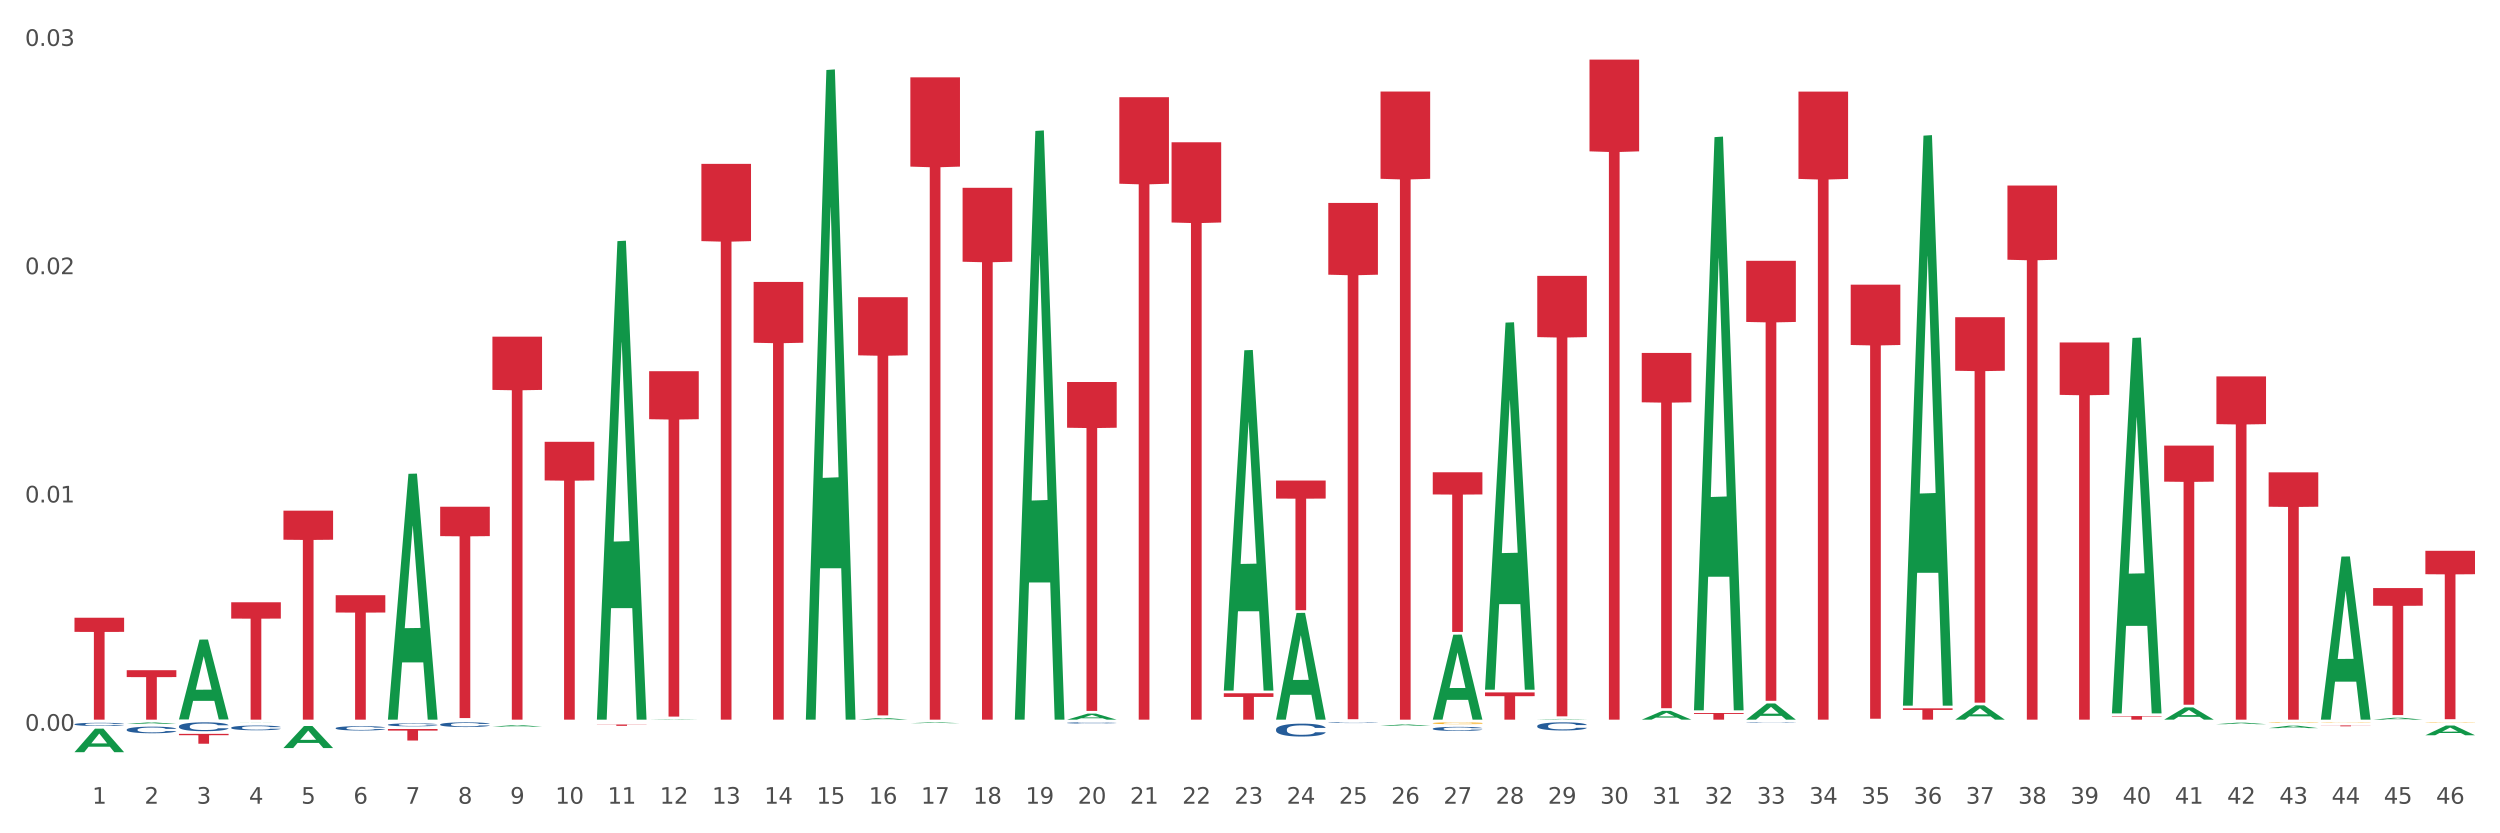 <?xml version="1.0" encoding="utf-8" standalone="no"?>
<!DOCTYPE svg PUBLIC "-//W3C//DTD SVG 1.1//EN"
  "http://www.w3.org/Graphics/SVG/1.1/DTD/svg11.dtd">
<svg xmlns:xlink="http://www.w3.org/1999/xlink" width="1080pt" height="360pt" viewBox="0 0 1080 360" xmlns="http://www.w3.org/2000/svg" version="1.1">
 <rect x="0" y="0" width="1080" height="360" fill="#333333" stroke="none"/>
 <defs>
  <style type="text/css">*{stroke-linejoin: round; stroke-linecap: butt}</style>
 </defs>
 <g id="figure_1">
  <g id="patch_1">
   <path d="M 0 360 
L 1080 360 
L 1080 0 
L 0 0 
z
" style="fill: #ffffff; stroke: #ffffff; stroke-linejoin: miter"/>
  </g>
  <g id="axes_1">
   <g id="matplotlib.axis_1">
    <g id="xtick_1">
     <g id="text_1">
      <!-- 1 -->
      <g style="fill: #4d4d4d" transform="translate(39.841 347.204) scale(0.096 -0.096)">
       <defs>
        <path id="DejaVuSans-31" d="M 794 531 
L 1825 531 
L 1825 4091 
L 703 3866 
L 703 4441 
L 1819 4666 
L 2450 4666 
L 2450 531 
L 3481 531 
L 3481 0 
L 794 0 
L 794 531 
z
" transform="scale(0.016)"/>
       </defs>
       <use xlink:href="#DejaVuSans-31"/>
      </g>
     </g>
    </g>
    <g id="xtick_2">
     <g id="text_2">
      <!-- 2 -->
      <g style="fill: #4d4d4d" transform="translate(62.41 347.204) scale(0.096 -0.096)">
       <defs>
        <path id="DejaVuSans-32" d="M 1228 531 
L 3431 531 
L 3431 0 
L 469 0 
L 469 531 
Q 828 903 1448 1529 
Q 2069 2156 2228 2338 
Q 2531 2678 2651 2914 
Q 2772 3150 2772 3378 
Q 2772 3750 2511 3984 
Q 2250 4219 1831 4219 
Q 1534 4219 1204 4116 
Q 875 4013 500 3803 
L 500 4441 
Q 881 4594 1212 4672 
Q 1544 4750 1819 4750 
Q 2544 4750 2975 4387 
Q 3406 4025 3406 3419 
Q 3406 3131 3298 2873 
Q 3191 2616 2906 2266 
Q 2828 2175 2409 1742 
Q 1991 1309 1228 531 
z
" transform="scale(0.016)"/>
       </defs>
       <use xlink:href="#DejaVuSans-32"/>
      </g>
     </g>
    </g>
    <g id="xtick_3">
     <g id="text_3">
      <!-- 3 -->
      <g style="fill: #4d4d4d" transform="translate(84.978 347.204) scale(0.096 -0.096)">
       <defs>
        <path id="DejaVuSans-33" d="M 2597 2516 
Q 3050 2419 3304 2112 
Q 3559 1806 3559 1356 
Q 3559 666 3084 287 
Q 2609 -91 1734 -91 
Q 1441 -91 1130 -33 
Q 819 25 488 141 
L 488 750 
Q 750 597 1062 519 
Q 1375 441 1716 441 
Q 2309 441 2620 675 
Q 2931 909 2931 1356 
Q 2931 1769 2642 2001 
Q 2353 2234 1838 2234 
L 1294 2234 
L 1294 2753 
L 1863 2753 
Q 2328 2753 2575 2939 
Q 2822 3125 2822 3475 
Q 2822 3834 2567 4026 
Q 2313 4219 1838 4219 
Q 1578 4219 1281 4162 
Q 984 4106 628 3988 
L 628 4550 
Q 988 4650 1302 4700 
Q 1616 4750 1894 4750 
Q 2613 4750 3031 4423 
Q 3450 4097 3450 3541 
Q 3450 3153 3228 2886 
Q 3006 2619 2597 2516 
z
" transform="scale(0.016)"/>
       </defs>
       <use xlink:href="#DejaVuSans-33"/>
      </g>
     </g>
    </g>
    <g id="xtick_4">
     <g id="text_4">
      <!-- 4 -->
      <g style="fill: #4d4d4d" transform="translate(107.547 347.204) scale(0.096 -0.096)">
       <defs>
        <path id="DejaVuSans-34" d="M 2419 4116 
L 825 1625 
L 2419 1625 
L 2419 4116 
z
M 2253 4666 
L 3047 4666 
L 3047 1625 
L 3713 1625 
L 3713 1100 
L 3047 1100 
L 3047 0 
L 2419 0 
L 2419 1100 
L 313 1100 
L 313 1709 
L 2253 4666 
z
" transform="scale(0.016)"/>
       </defs>
       <use xlink:href="#DejaVuSans-34"/>
      </g>
     </g>
    </g>
    <g id="xtick_5">
     <g id="text_5">
      <!-- 5 -->
      <g style="fill: #4d4d4d" transform="translate(130.115 347.204) scale(0.096 -0.096)">
       <defs>
        <path id="DejaVuSans-35" d="M 691 4666 
L 3169 4666 
L 3169 4134 
L 1269 4134 
L 1269 2991 
Q 1406 3038 1543 3061 
Q 1681 3084 1819 3084 
Q 2600 3084 3056 2656 
Q 3513 2228 3513 1497 
Q 3513 744 3044 326 
Q 2575 -91 1722 -91 
Q 1428 -91 1123 -41 
Q 819 9 494 109 
L 494 744 
Q 775 591 1075 516 
Q 1375 441 1709 441 
Q 2250 441 2565 725 
Q 2881 1009 2881 1497 
Q 2881 1984 2565 2268 
Q 2250 2553 1709 2553 
Q 1456 2553 1204 2497 
Q 953 2441 691 2322 
L 691 4666 
z
" transform="scale(0.016)"/>
       </defs>
       <use xlink:href="#DejaVuSans-35"/>
      </g>
     </g>
    </g>
    <g id="xtick_6">
     <g id="text_6">
      <!-- 6 -->
      <g style="fill: #4d4d4d" transform="translate(152.684 347.204) scale(0.096 -0.096)">
       <defs>
        <path id="DejaVuSans-36" d="M 2113 2584 
Q 1688 2584 1439 2293 
Q 1191 2003 1191 1497 
Q 1191 994 1439 701 
Q 1688 409 2113 409 
Q 2538 409 2786 701 
Q 3034 994 3034 1497 
Q 3034 2003 2786 2293 
Q 2538 2584 2113 2584 
z
M 3366 4563 
L 3366 3988 
Q 3128 4100 2886 4159 
Q 2644 4219 2406 4219 
Q 1781 4219 1451 3797 
Q 1122 3375 1075 2522 
Q 1259 2794 1537 2939 
Q 1816 3084 2150 3084 
Q 2853 3084 3261 2657 
Q 3669 2231 3669 1497 
Q 3669 778 3244 343 
Q 2819 -91 2113 -91 
Q 1303 -91 875 529 
Q 447 1150 447 2328 
Q 447 3434 972 4092 
Q 1497 4750 2381 4750 
Q 2619 4750 2861 4703 
Q 3103 4656 3366 4563 
z
" transform="scale(0.016)"/>
       </defs>
       <use xlink:href="#DejaVuSans-36"/>
      </g>
     </g>
    </g>
    <g id="xtick_7">
     <g id="text_7">
      <!-- 7 -->
      <g style="fill: #4d4d4d" transform="translate(175.252 347.204) scale(0.096 -0.096)">
       <defs>
        <path id="DejaVuSans-37" d="M 525 4666 
L 3525 4666 
L 3525 4397 
L 1831 0 
L 1172 0 
L 2766 4134 
L 525 4134 
L 525 4666 
z
" transform="scale(0.016)"/>
       </defs>
       <use xlink:href="#DejaVuSans-37"/>
      </g>
     </g>
    </g>
    <g id="xtick_8">
     <g id="text_8">
      <!-- 8 -->
      <g style="fill: #4d4d4d" transform="translate(197.821 347.204) scale(0.096 -0.096)">
       <defs>
        <path id="DejaVuSans-38" d="M 2034 2216 
Q 1584 2216 1326 1975 
Q 1069 1734 1069 1313 
Q 1069 891 1326 650 
Q 1584 409 2034 409 
Q 2484 409 2743 651 
Q 3003 894 3003 1313 
Q 3003 1734 2745 1975 
Q 2488 2216 2034 2216 
z
M 1403 2484 
Q 997 2584 770 2862 
Q 544 3141 544 3541 
Q 544 4100 942 4425 
Q 1341 4750 2034 4750 
Q 2731 4750 3128 4425 
Q 3525 4100 3525 3541 
Q 3525 3141 3298 2862 
Q 3072 2584 2669 2484 
Q 3125 2378 3379 2068 
Q 3634 1759 3634 1313 
Q 3634 634 3220 271 
Q 2806 -91 2034 -91 
Q 1263 -91 848 271 
Q 434 634 434 1313 
Q 434 1759 690 2068 
Q 947 2378 1403 2484 
z
M 1172 3481 
Q 1172 3119 1398 2916 
Q 1625 2713 2034 2713 
Q 2441 2713 2670 2916 
Q 2900 3119 2900 3481 
Q 2900 3844 2670 4047 
Q 2441 4250 2034 4250 
Q 1625 4250 1398 4047 
Q 1172 3844 1172 3481 
z
" transform="scale(0.016)"/>
       </defs>
       <use xlink:href="#DejaVuSans-38"/>
      </g>
     </g>
    </g>
    <g id="xtick_9">
     <g id="text_9">
      <!-- 9 -->
      <g style="fill: #4d4d4d" transform="translate(220.389 347.204) scale(0.096 -0.096)">
       <defs>
        <path id="DejaVuSans-39" d="M 703 97 
L 703 672 
Q 941 559 1184 500 
Q 1428 441 1663 441 
Q 2288 441 2617 861 
Q 2947 1281 2994 2138 
Q 2813 1869 2534 1725 
Q 2256 1581 1919 1581 
Q 1219 1581 811 2004 
Q 403 2428 403 3163 
Q 403 3881 828 4315 
Q 1253 4750 1959 4750 
Q 2769 4750 3195 4129 
Q 3622 3509 3622 2328 
Q 3622 1225 3098 567 
Q 2575 -91 1691 -91 
Q 1453 -91 1209 -44 
Q 966 3 703 97 
z
M 1959 2075 
Q 2384 2075 2632 2365 
Q 2881 2656 2881 3163 
Q 2881 3666 2632 3958 
Q 2384 4250 1959 4250 
Q 1534 4250 1286 3958 
Q 1038 3666 1038 3163 
Q 1038 2656 1286 2365 
Q 1534 2075 1959 2075 
z
" transform="scale(0.016)"/>
       </defs>
       <use xlink:href="#DejaVuSans-39"/>
      </g>
     </g>
    </g>
    <g id="xtick_10">
     <g id="text_10">
      <!-- 10 -->
      <g style="fill: #4d4d4d" transform="translate(239.904 347.204) scale(0.096 -0.096)">
       <defs>
        <path id="DejaVuSans-30" d="M 2034 4250 
Q 1547 4250 1301 3770 
Q 1056 3291 1056 2328 
Q 1056 1369 1301 889 
Q 1547 409 2034 409 
Q 2525 409 2770 889 
Q 3016 1369 3016 2328 
Q 3016 3291 2770 3770 
Q 2525 4250 2034 4250 
z
M 2034 4750 
Q 2819 4750 3233 4129 
Q 3647 3509 3647 2328 
Q 3647 1150 3233 529 
Q 2819 -91 2034 -91 
Q 1250 -91 836 529 
Q 422 1150 422 2328 
Q 422 3509 836 4129 
Q 1250 4750 2034 4750 
z
" transform="scale(0.016)"/>
       </defs>
       <use xlink:href="#DejaVuSans-31"/>
       <use xlink:href="#DejaVuSans-30" transform="translate(63.623 0)"/>
      </g>
     </g>
    </g>
    <g id="xtick_11">
     <g id="text_11">
      <!-- 11 -->
      <g style="fill: #4d4d4d" transform="translate(262.473 347.204) scale(0.096 -0.096)">
       <use xlink:href="#DejaVuSans-31"/>
       <use xlink:href="#DejaVuSans-31" transform="translate(63.623 0)"/>
      </g>
     </g>
    </g>
    <g id="xtick_12">
     <g id="text_12">
      <!-- 12 -->
      <g style="fill: #4d4d4d" transform="translate(285.041 347.204) scale(0.096 -0.096)">
       <use xlink:href="#DejaVuSans-31"/>
       <use xlink:href="#DejaVuSans-32" transform="translate(63.623 0)"/>
      </g>
     </g>
    </g>
    <g id="xtick_13">
     <g id="text_13">
      <!-- 13 -->
      <g style="fill: #4d4d4d" transform="translate(307.61 347.204) scale(0.096 -0.096)">
       <use xlink:href="#DejaVuSans-31"/>
       <use xlink:href="#DejaVuSans-33" transform="translate(63.623 0)"/>
      </g>
     </g>
    </g>
    <g id="xtick_14">
     <g id="text_14">
      <!-- 14 -->
      <g style="fill: #4d4d4d" transform="translate(330.178 347.204) scale(0.096 -0.096)">
       <use xlink:href="#DejaVuSans-31"/>
       <use xlink:href="#DejaVuSans-34" transform="translate(63.623 0)"/>
      </g>
     </g>
    </g>
    <g id="xtick_15">
     <g id="text_15">
      <!-- 15 -->
      <g style="fill: #4d4d4d" transform="translate(352.747 347.204) scale(0.096 -0.096)">
       <use xlink:href="#DejaVuSans-31"/>
       <use xlink:href="#DejaVuSans-35" transform="translate(63.623 0)"/>
      </g>
     </g>
    </g>
    <g id="xtick_16">
     <g id="text_16">
      <!-- 16 -->
      <g style="fill: #4d4d4d" transform="translate(375.315 347.204) scale(0.096 -0.096)">
       <use xlink:href="#DejaVuSans-31"/>
       <use xlink:href="#DejaVuSans-36" transform="translate(63.623 0)"/>
      </g>
     </g>
    </g>
    <g id="xtick_17">
     <g id="text_17">
      <!-- 17 -->
      <g style="fill: #4d4d4d" transform="translate(397.884 347.204) scale(0.096 -0.096)">
       <use xlink:href="#DejaVuSans-31"/>
       <use xlink:href="#DejaVuSans-37" transform="translate(63.623 0)"/>
      </g>
     </g>
    </g>
    <g id="xtick_18">
     <g id="text_18">
      <!-- 18 -->
      <g style="fill: #4d4d4d" transform="translate(420.452 347.204) scale(0.096 -0.096)">
       <use xlink:href="#DejaVuSans-31"/>
       <use xlink:href="#DejaVuSans-38" transform="translate(63.623 0)"/>
      </g>
     </g>
    </g>
    <g id="xtick_19">
     <g id="text_19">
      <!-- 19 -->
      <g style="fill: #4d4d4d" transform="translate(443.021 347.204) scale(0.096 -0.096)">
       <use xlink:href="#DejaVuSans-31"/>
       <use xlink:href="#DejaVuSans-39" transform="translate(63.623 0)"/>
      </g>
     </g>
    </g>
    <g id="xtick_20">
     <g id="text_20">
      <!-- 20 -->
      <g style="fill: #4d4d4d" transform="translate(465.59 347.204) scale(0.096 -0.096)">
       <use xlink:href="#DejaVuSans-32"/>
       <use xlink:href="#DejaVuSans-30" transform="translate(63.623 0)"/>
      </g>
     </g>
    </g>
    <g id="xtick_21">
     <g id="text_21">
      <!-- 21 -->
      <g style="fill: #4d4d4d" transform="translate(488.158 347.204) scale(0.096 -0.096)">
       <use xlink:href="#DejaVuSans-32"/>
       <use xlink:href="#DejaVuSans-31" transform="translate(63.623 0)"/>
      </g>
     </g>
    </g>
    <g id="xtick_22">
     <g id="text_22">
      <!-- 22 -->
      <g style="fill: #4d4d4d" transform="translate(510.727 347.204) scale(0.096 -0.096)">
       <use xlink:href="#DejaVuSans-32"/>
       <use xlink:href="#DejaVuSans-32" transform="translate(63.623 0)"/>
      </g>
     </g>
    </g>
    <g id="xtick_23">
     <g id="text_23">
      <!-- 23 -->
      <g style="fill: #4d4d4d" transform="translate(533.295 347.204) scale(0.096 -0.096)">
       <use xlink:href="#DejaVuSans-32"/>
       <use xlink:href="#DejaVuSans-33" transform="translate(63.623 0)"/>
      </g>
     </g>
    </g>
    <g id="xtick_24">
     <g id="text_24">
      <!-- 24 -->
      <g style="fill: #4d4d4d" transform="translate(555.864 347.204) scale(0.096 -0.096)">
       <use xlink:href="#DejaVuSans-32"/>
       <use xlink:href="#DejaVuSans-34" transform="translate(63.623 0)"/>
      </g>
     </g>
    </g>
    <g id="xtick_25">
     <g id="text_25">
      <!-- 25 -->
      <g style="fill: #4d4d4d" transform="translate(578.432 347.204) scale(0.096 -0.096)">
       <use xlink:href="#DejaVuSans-32"/>
       <use xlink:href="#DejaVuSans-35" transform="translate(63.623 0)"/>
      </g>
     </g>
    </g>
    <g id="xtick_26">
     <g id="text_26">
      <!-- 26 -->
      <g style="fill: #4d4d4d" transform="translate(601.001 347.204) scale(0.096 -0.096)">
       <use xlink:href="#DejaVuSans-32"/>
       <use xlink:href="#DejaVuSans-36" transform="translate(63.623 0)"/>
      </g>
     </g>
    </g>
    <g id="xtick_27">
     <g id="text_27">
      <!-- 27 -->
      <g style="fill: #4d4d4d" transform="translate(623.569 347.204) scale(0.096 -0.096)">
       <use xlink:href="#DejaVuSans-32"/>
       <use xlink:href="#DejaVuSans-37" transform="translate(63.623 0)"/>
      </g>
     </g>
    </g>
    <g id="xtick_28">
     <g id="text_28">
      <!-- 28 -->
      <g style="fill: #4d4d4d" transform="translate(646.138 347.204) scale(0.096 -0.096)">
       <use xlink:href="#DejaVuSans-32"/>
       <use xlink:href="#DejaVuSans-38" transform="translate(63.623 0)"/>
      </g>
     </g>
    </g>
    <g id="xtick_29">
     <g id="text_29">
      <!-- 29 -->
      <g style="fill: #4d4d4d" transform="translate(668.707 347.204) scale(0.096 -0.096)">
       <use xlink:href="#DejaVuSans-32"/>
       <use xlink:href="#DejaVuSans-39" transform="translate(63.623 0)"/>
      </g>
     </g>
    </g>
    <g id="xtick_30">
     <g id="text_30">
      <!-- 30 -->
      <g style="fill: #4d4d4d" transform="translate(691.275 347.204) scale(0.096 -0.096)">
       <use xlink:href="#DejaVuSans-33"/>
       <use xlink:href="#DejaVuSans-30" transform="translate(63.623 0)"/>
      </g>
     </g>
    </g>
    <g id="xtick_31">
     <g id="text_31">
      <!-- 31 -->
      <g style="fill: #4d4d4d" transform="translate(713.844 347.204) scale(0.096 -0.096)">
       <use xlink:href="#DejaVuSans-33"/>
       <use xlink:href="#DejaVuSans-31" transform="translate(63.623 0)"/>
      </g>
     </g>
    </g>
    <g id="xtick_32">
     <g id="text_32">
      <!-- 32 -->
      <g style="fill: #4d4d4d" transform="translate(736.412 347.204) scale(0.096 -0.096)">
       <use xlink:href="#DejaVuSans-33"/>
       <use xlink:href="#DejaVuSans-32" transform="translate(63.623 0)"/>
      </g>
     </g>
    </g>
    <g id="xtick_33">
     <g id="text_33">
      <!-- 33 -->
      <g style="fill: #4d4d4d" transform="translate(758.981 347.204) scale(0.096 -0.096)">
       <use xlink:href="#DejaVuSans-33"/>
       <use xlink:href="#DejaVuSans-33" transform="translate(63.623 0)"/>
      </g>
     </g>
    </g>
    <g id="xtick_34">
     <g id="text_34">
      <!-- 34 -->
      <g style="fill: #4d4d4d" transform="translate(781.549 347.204) scale(0.096 -0.096)">
       <use xlink:href="#DejaVuSans-33"/>
       <use xlink:href="#DejaVuSans-34" transform="translate(63.623 0)"/>
      </g>
     </g>
    </g>
    <g id="xtick_35">
     <g id="text_35">
      <!-- 35 -->
      <g style="fill: #4d4d4d" transform="translate(804.118 347.204) scale(0.096 -0.096)">
       <use xlink:href="#DejaVuSans-33"/>
       <use xlink:href="#DejaVuSans-35" transform="translate(63.623 0)"/>
      </g>
     </g>
    </g>
    <g id="xtick_36">
     <g id="text_36">
      <!-- 36 -->
      <g style="fill: #4d4d4d" transform="translate(826.686 347.204) scale(0.096 -0.096)">
       <use xlink:href="#DejaVuSans-33"/>
       <use xlink:href="#DejaVuSans-36" transform="translate(63.623 0)"/>
      </g>
     </g>
    </g>
    <g id="xtick_37">
     <g id="text_37">
      <!-- 37 -->
      <g style="fill: #4d4d4d" transform="translate(849.255 347.204) scale(0.096 -0.096)">
       <use xlink:href="#DejaVuSans-33"/>
       <use xlink:href="#DejaVuSans-37" transform="translate(63.623 0)"/>
      </g>
     </g>
    </g>
    <g id="xtick_38">
     <g id="text_38">
      <!-- 38 -->
      <g style="fill: #4d4d4d" transform="translate(871.824 347.204) scale(0.096 -0.096)">
       <use xlink:href="#DejaVuSans-33"/>
       <use xlink:href="#DejaVuSans-38" transform="translate(63.623 0)"/>
      </g>
     </g>
    </g>
    <g id="xtick_39">
     <g id="text_39">
      <!-- 39 -->
      <g style="fill: #4d4d4d" transform="translate(894.392 347.204) scale(0.096 -0.096)">
       <use xlink:href="#DejaVuSans-33"/>
       <use xlink:href="#DejaVuSans-39" transform="translate(63.623 0)"/>
      </g>
     </g>
    </g>
    <g id="xtick_40">
     <g id="text_40">
      <!-- 40 -->
      <g style="fill: #4d4d4d" transform="translate(916.961 347.204) scale(0.096 -0.096)">
       <use xlink:href="#DejaVuSans-34"/>
       <use xlink:href="#DejaVuSans-30" transform="translate(63.623 0)"/>
      </g>
     </g>
    </g>
    <g id="xtick_41">
     <g id="text_41">
      <!-- 41 -->
      <g style="fill: #4d4d4d" transform="translate(939.529 347.204) scale(0.096 -0.096)">
       <use xlink:href="#DejaVuSans-34"/>
       <use xlink:href="#DejaVuSans-31" transform="translate(63.623 0)"/>
      </g>
     </g>
    </g>
    <g id="xtick_42">
     <g id="text_42">
      <!-- 42 -->
      <g style="fill: #4d4d4d" transform="translate(962.098 347.204) scale(0.096 -0.096)">
       <use xlink:href="#DejaVuSans-34"/>
       <use xlink:href="#DejaVuSans-32" transform="translate(63.623 0)"/>
      </g>
     </g>
    </g>
    <g id="xtick_43">
     <g id="text_43">
      <!-- 43 -->
      <g style="fill: #4d4d4d" transform="translate(984.666 347.204) scale(0.096 -0.096)">
       <use xlink:href="#DejaVuSans-34"/>
       <use xlink:href="#DejaVuSans-33" transform="translate(63.623 0)"/>
      </g>
     </g>
    </g>
    <g id="xtick_44">
     <g id="text_44">
      <!-- 44 -->
      <g style="fill: #4d4d4d" transform="translate(1007.235 347.204) scale(0.096 -0.096)">
       <use xlink:href="#DejaVuSans-34"/>
       <use xlink:href="#DejaVuSans-34" transform="translate(63.623 0)"/>
      </g>
     </g>
    </g>
    <g id="xtick_45">
     <g id="text_45">
      <!-- 45 -->
      <g style="fill: #4d4d4d" transform="translate(1029.803 347.204) scale(0.096 -0.096)">
       <use xlink:href="#DejaVuSans-34"/>
       <use xlink:href="#DejaVuSans-35" transform="translate(63.623 0)"/>
      </g>
     </g>
    </g>
    <g id="xtick_46">
     <g id="text_46">
      <!-- 46 -->
      <g style="fill: #4d4d4d" transform="translate(1052.372 347.204) scale(0.096 -0.096)">
       <use xlink:href="#DejaVuSans-34"/>
       <use xlink:href="#DejaVuSans-36" transform="translate(63.623 0)"/>
      </g>
     </g>
    </g>
    <g id="xtick_47"/>
    <g id="xtick_48"/>
    <g id="xtick_49"/>
    <g id="xtick_50"/>
    <g id="xtick_51"/>
    <g id="xtick_52"/>
    <g id="xtick_53"/>
    <g id="xtick_54"/>
    <g id="xtick_55"/>
    <g id="xtick_56"/>
    <g id="xtick_57"/>
    <g id="xtick_58"/>
    <g id="xtick_59"/>
    <g id="xtick_60"/>
    <g id="xtick_61"/>
    <g id="xtick_62"/>
    <g id="xtick_63"/>
    <g id="xtick_64"/>
    <g id="xtick_65"/>
    <g id="xtick_66"/>
    <g id="xtick_67"/>
    <g id="xtick_68"/>
    <g id="xtick_69"/>
    <g id="xtick_70"/>
    <g id="xtick_71"/>
    <g id="xtick_72"/>
    <g id="xtick_73"/>
    <g id="xtick_74"/>
    <g id="xtick_75"/>
    <g id="xtick_76"/>
    <g id="xtick_77"/>
    <g id="xtick_78"/>
    <g id="xtick_79"/>
    <g id="xtick_80"/>
    <g id="xtick_81"/>
    <g id="xtick_82"/>
    <g id="xtick_83"/>
    <g id="xtick_84"/>
    <g id="xtick_85"/>
    <g id="xtick_86"/>
    <g id="xtick_87"/>
    <g id="xtick_88"/>
    <g id="xtick_89"/>
    <g id="xtick_90"/>
    <g id="xtick_91"/>
   </g>
   <g id="matplotlib.axis_2">
    <g id="ytick_1">
     <g id="text_47">
      <!-- 0.00 -->
      <g style="fill: #4d4d4d" transform="translate(10.8 315.693) scale(0.096 -0.096)">
       <defs>
        <path id="DejaVuSans-2e" d="M 684 794 
L 1344 794 
L 1344 0 
L 684 0 
L 684 794 
z
" transform="scale(0.016)"/>
       </defs>
       <use xlink:href="#DejaVuSans-30"/>
       <use xlink:href="#DejaVuSans-2e" transform="translate(63.623 0)"/>
       <use xlink:href="#DejaVuSans-30" transform="translate(95.41 0)"/>
       <use xlink:href="#DejaVuSans-30" transform="translate(159.033 0)"/>
      </g>
     </g>
    </g>
    <g id="ytick_2">
     <g id="text_48">
      <!-- 0.01 -->
      <g style="fill: #4d4d4d" transform="translate(10.8 217.072) scale(0.096 -0.096)">
       <use xlink:href="#DejaVuSans-30"/>
       <use xlink:href="#DejaVuSans-2e" transform="translate(63.623 0)"/>
       <use xlink:href="#DejaVuSans-30" transform="translate(95.41 0)"/>
       <use xlink:href="#DejaVuSans-31" transform="translate(159.033 0)"/>
      </g>
     </g>
    </g>
    <g id="ytick_3">
     <g id="text_49">
      <!-- 0.02 -->
      <g style="fill: #4d4d4d" transform="translate(10.8 118.452) scale(0.096 -0.096)">
       <use xlink:href="#DejaVuSans-30"/>
       <use xlink:href="#DejaVuSans-2e" transform="translate(63.623 0)"/>
       <use xlink:href="#DejaVuSans-30" transform="translate(95.41 0)"/>
       <use xlink:href="#DejaVuSans-32" transform="translate(159.033 0)"/>
      </g>
     </g>
    </g>
    <g id="ytick_4">
     <g id="text_50">
      <!-- 0.03 -->
      <g style="fill: #4d4d4d" transform="translate(10.8 19.831) scale(0.096 -0.096)">
       <use xlink:href="#DejaVuSans-30"/>
       <use xlink:href="#DejaVuSans-2e" transform="translate(63.623 0)"/>
       <use xlink:href="#DejaVuSans-30" transform="translate(95.41 0)"/>
       <use xlink:href="#DejaVuSans-33" transform="translate(159.033 0)"/>
      </g>
     </g>
    </g>
    <g id="ytick_5"/>
    <g id="ytick_6"/>
    <g id="ytick_7"/>
   </g>
   <g id="PolyCollection_1">
    <path d="M 32.175 324.93 
L 32.197 324.921 
L 41.038 314.778 
L 44.708 314.768 
L 53.615 324.95 
L 49.371 324.95 
L 47.448 322.579 
L 38.32 322.579 
L 38.253 322.617 
L 36.397 324.95 
L 32.175 324.95 
L 32.175 324.93 
L 39.469 321.164 
L 46.299 321.154 
L 42.917 316.938 
L 42.873 316.919 
L 42.829 316.948 
L 39.447 321.154 
L 39.469 321.164 
L 32.175 324.93 
z
" clip-path="url(#p7fc1668bec)" style="fill: #109648"/>
    <path d="M 618.957 204.01 
L 640.397 204.01 
L 640.397 213.597 
L 631.964 213.662 
L 631.964 273.002 
L 627.34 273.002 
L 627.34 213.662 
L 618.957 213.597 
L 618.957 204.074 
L 618.957 204.01 
z
" clip-path="url(#p7fc1668bec)" style="fill: #d62839"/>
    <path d="M 641.526 299.104 
L 662.966 299.104 
L 662.966 300.743 
L 654.532 300.754 
L 654.532 310.9 
L 649.909 310.9 
L 649.909 300.754 
L 641.526 300.743 
L 641.526 299.115 
L 641.526 299.104 
z
" clip-path="url(#p7fc1668bec)" style="fill: #d62839"/>
    <path d="M 664.094 119.185 
L 685.535 119.185 
L 685.535 145.625 
L 677.101 145.804 
L 677.101 309.445 
L 672.477 309.445 
L 672.477 145.804 
L 664.094 145.625 
L 664.094 119.364 
L 664.094 119.185 
z
" clip-path="url(#p7fc1668bec)" style="fill: #d62839"/>
    <path d="M 686.663 25.759 
L 708.103 25.759 
L 708.103 65.385 
L 699.669 65.652 
L 699.669 310.9 
L 695.046 310.9 
L 695.046 65.652 
L 686.663 65.385 
L 686.663 26.027 
L 686.663 25.759 
z
" clip-path="url(#p7fc1668bec)" style="fill: #d62839"/>
    <path d="M 709.232 152.461 
L 730.672 152.461 
L 730.672 173.791 
L 722.238 173.935 
L 722.238 305.953 
L 717.615 305.953 
L 717.615 173.935 
L 709.232 173.791 
L 709.232 152.605 
L 709.232 152.461 
z
" clip-path="url(#p7fc1668bec)" style="fill: #d62839"/>
    <path d="M 731.8 308.016 
L 753.24 308.016 
L 753.24 308.417 
L 744.806 308.42 
L 744.806 310.9 
L 740.183 310.9 
L 740.183 308.42 
L 731.8 308.417 
L 731.8 308.019 
L 731.8 308.016 
z
" clip-path="url(#p7fc1668bec)" style="fill: #d62839"/>
    <path d="M 754.369 112.66 
L 775.809 112.66 
L 775.809 139.078 
L 767.375 139.256 
L 767.375 302.757 
L 762.752 302.757 
L 762.752 139.256 
L 754.369 139.078 
L 754.369 112.839 
L 754.369 112.66 
z
" clip-path="url(#p7fc1668bec)" style="fill: #d62839"/>
    <path d="M 776.937 39.581 
L 798.377 39.581 
L 798.377 77.285 
L 789.944 77.54 
L 789.944 310.9 
L 785.32 310.9 
L 785.32 77.54 
L 776.937 77.285 
L 776.937 39.836 
L 776.937 39.581 
z
" clip-path="url(#p7fc1668bec)" style="fill: #d62839"/>
    <path d="M 799.506 122.977 
L 820.946 122.977 
L 820.946 149.035 
L 812.512 149.211 
L 812.512 310.492 
L 807.889 310.492 
L 807.889 149.211 
L 799.506 149.035 
L 799.506 123.153 
L 799.506 122.977 
z
" clip-path="url(#p7fc1668bec)" style="fill: #d62839"/>
    <path d="M 596.389 39.531 
L 617.829 39.531 
L 617.829 77.242 
L 609.395 77.497 
L 609.395 310.9 
L 604.772 310.9 
L 604.772 77.497 
L 596.389 77.242 
L 596.389 39.786 
L 596.389 39.531 
z
" clip-path="url(#p7fc1668bec)" style="fill: #d62839"/>
    <path d="M 822.074 306.006 
L 843.514 306.006 
L 843.514 306.686 
L 835.081 306.691 
L 835.081 310.9 
L 830.457 310.9 
L 830.457 306.691 
L 822.074 306.686 
L 822.074 306.011 
L 822.074 306.006 
z
" clip-path="url(#p7fc1668bec)" style="fill: #d62839"/>
    <path d="M 867.211 80.138 
L 888.652 80.138 
L 888.652 112.206 
L 880.218 112.423 
L 880.218 310.9 
L 875.594 310.9 
L 875.594 112.423 
L 867.211 112.206 
L 867.211 80.355 
L 867.211 80.138 
z
" clip-path="url(#p7fc1668bec)" style="fill: #d62839"/>
    <path d="M 889.78 147.936 
L 911.22 147.936 
L 911.22 170.582 
L 902.786 170.735 
L 902.786 310.9 
L 898.163 310.9 
L 898.163 170.735 
L 889.78 170.582 
L 889.78 148.089 
L 889.78 147.936 
z
" clip-path="url(#p7fc1668bec)" style="fill: #d62839"/>
    <path d="M 912.349 309.329 
L 933.789 309.329 
L 933.789 309.547 
L 925.355 309.548 
L 925.355 310.9 
L 920.732 310.9 
L 920.732 309.548 
L 912.349 309.547 
L 912.349 309.33 
L 912.349 309.329 
z
" clip-path="url(#p7fc1668bec)" style="fill: #d62839"/>
    <path d="M 934.917 192.511 
L 956.357 192.511 
L 956.357 208.067 
L 947.923 208.172 
L 947.923 304.448 
L 943.3 304.448 
L 943.3 208.172 
L 934.917 208.067 
L 934.917 192.616 
L 934.917 192.511 
z
" clip-path="url(#p7fc1668bec)" style="fill: #d62839"/>
    <path d="M 957.486 162.611 
L 978.926 162.611 
L 978.926 183.219 
L 970.492 183.358 
L 970.492 310.9 
L 965.869 310.9 
L 965.869 183.358 
L 957.486 183.219 
L 957.486 162.75 
L 957.486 162.611 
z
" clip-path="url(#p7fc1668bec)" style="fill: #d62839"/>
    <path d="M 980.054 204.055 
L 1001.494 204.055 
L 1001.494 218.903 
L 993.061 219.003 
L 993.061 310.9 
L 988.437 310.9 
L 988.437 219.003 
L 980.054 218.903 
L 980.054 204.155 
L 980.054 204.055 
z
" clip-path="url(#p7fc1668bec)" style="fill: #d62839"/>
    <path d="M 1002.623 313.384 
L 1024.063 313.384 
L 1024.063 313.44 
L 1015.629 313.441 
L 1015.629 313.785 
L 1011.006 313.785 
L 1011.006 313.441 
L 1002.623 313.44 
L 1002.623 313.385 
L 1002.623 313.384 
z
" clip-path="url(#p7fc1668bec)" style="fill: #d62839"/>
    <path d="M 1025.191 254.05 
L 1046.631 254.05 
L 1046.631 261.674 
L 1038.198 261.726 
L 1038.198 308.918 
L 1033.574 308.918 
L 1033.574 261.726 
L 1025.191 261.674 
L 1025.191 254.101 
L 1025.191 254.05 
z
" clip-path="url(#p7fc1668bec)" style="fill: #d62839"/>
    <path d="M 1047.76 237.952 
L 1069.2 237.952 
L 1069.2 248.06 
L 1060.766 248.128 
L 1060.766 310.684 
L 1056.143 310.684 
L 1056.143 248.128 
L 1047.76 248.06 
L 1047.76 238.021 
L 1047.76 237.952 
z
" clip-path="url(#p7fc1668bec)" style="fill: #d62839"/>
    <path d="M 844.643 137.018 
L 866.083 137.018 
L 866.083 160.161 
L 857.649 160.318 
L 857.649 303.553 
L 853.026 303.553 
L 853.026 160.318 
L 844.643 160.161 
L 844.643 137.175 
L 844.643 137.018 
z
" clip-path="url(#p7fc1668bec)" style="fill: #d62839"/>
    <path d="M 573.82 87.678 
L 595.26 87.678 
L 595.26 118.67 
L 586.827 118.879 
L 586.827 310.694 
L 582.203 310.694 
L 582.203 118.879 
L 573.82 118.67 
L 573.82 87.888 
L 573.82 87.678 
z
" clip-path="url(#p7fc1668bec)" style="fill: #d62839"/>
    <path d="M 551.252 207.595 
L 572.692 207.595 
L 572.692 215.379 
L 564.258 215.431 
L 564.258 263.606 
L 559.635 263.606 
L 559.635 215.431 
L 551.252 215.379 
L 551.252 207.647 
L 551.252 207.595 
z
" clip-path="url(#p7fc1668bec)" style="fill: #d62839"/>
    <path d="M 528.683 299.493 
L 550.123 299.493 
L 550.123 301.078 
L 541.689 301.089 
L 541.689 310.9 
L 537.066 310.9 
L 537.066 301.089 
L 528.683 301.078 
L 528.683 299.504 
L 528.683 299.493 
z
" clip-path="url(#p7fc1668bec)" style="fill: #d62839"/>
    <path d="M 1047.76 312.152 
L 1047.785 312.152 
L 1047.785 312.144 
L 1047.836 312.138 
L 1048.089 312.122 
L 1048.469 312.109 
L 1048.747 312.102 
L 1049.026 312.096 
L 1049.355 312.091 
L 1049.76 312.085 
L 1050.494 312.076 
L 1050.949 312.072 
L 1051.506 312.067 
L 1052.519 312.06 
L 1053.253 312.057 
L 1054.012 312.053 
L 1055.253 312.05 
L 1056.063 312.048 
L 1056.923 312.047 
L 1057.961 312.046 
L 1058.746 312.046 
L 1060.467 312.046 
L 1061.935 312.048 
L 1062.644 312.05 
L 1063.555 312.052 
L 1064.036 312.054 
L 1064.821 312.057 
L 1065.631 312.062 
L 1066.188 312.065 
L 1067.023 312.073 
L 1067.656 312.08 
L 1068.238 312.088 
L 1068.542 312.095 
L 1068.77 312.1 
L 1068.972 312.107 
L 1069.175 312.117 
L 1064.618 312.117 
L 1064.441 312.11 
L 1064.163 312.103 
L 1063.758 312.096 
L 1063.403 312.092 
L 1062.796 312.087 
L 1062.239 312.083 
L 1061.657 312.081 
L 1060.948 312.079 
L 1060.391 312.078 
L 1059.606 312.077 
L 1058.062 312.077 
L 1057.024 312.079 
L 1056.316 312.081 
L 1055.86 312.083 
L 1055.455 312.085 
L 1054.999 312.088 
L 1054.468 312.092 
L 1054.088 312.096 
L 1053.708 312.101 
L 1053.405 312.106 
L 1053.126 312.112 
L 1052.898 312.118 
L 1052.721 312.125 
L 1052.569 312.133 
L 1052.443 312.146 
L 1052.443 312.175 
L 1052.493 312.181 
L 1052.62 312.19 
L 1052.772 312.197 
L 1053.025 312.204 
L 1053.253 312.21 
L 1053.683 312.217 
L 1054.164 312.223 
L 1054.544 312.227 
L 1054.923 312.231 
L 1055.582 312.235 
L 1056.316 312.239 
L 1056.948 312.242 
L 1057.809 312.244 
L 1058.391 312.244 
L 1058.898 312.245 
L 1060.138 312.245 
L 1061.024 312.244 
L 1062.011 312.243 
L 1062.77 312.241 
L 1063.403 312.239 
L 1064.112 312.235 
L 1064.568 312.231 
L 1064.568 312.187 
L 1058.999 312.187 
L 1058.999 312.158 
L 1069.2 312.158 
L 1069.2 312.244 
L 1068.77 312.248 
L 1068.289 312.252 
L 1067.782 312.256 
L 1067.023 312.26 
L 1066.112 312.264 
L 1065.302 312.267 
L 1064.441 312.27 
L 1063.429 312.272 
L 1062.112 312.274 
L 1061.302 312.275 
L 1060.29 312.276 
L 1059.1 312.276 
L 1058.062 312.275 
L 1057.05 312.274 
L 1055.987 312.272 
L 1054.949 312.27 
L 1054.164 312.267 
L 1053.379 312.264 
L 1052.544 312.259 
L 1051.886 312.255 
L 1051.38 312.251 
L 1050.823 312.246 
L 1050.215 312.24 
L 1049.76 312.234 
L 1049.355 312.228 
L 1048.924 312.221 
L 1048.621 312.214 
L 1048.317 312.206 
L 1048.14 312.2 
L 1047.937 312.191 
L 1047.785 312.177 
L 1047.76 312.152 
z
" clip-path="url(#p7fc1668bec)" style="fill: #f7b32b"/>
    <path d="M 32.175 266.848 
L 53.615 266.848 
L 53.615 272.97 
L 45.181 273.011 
L 45.181 310.9 
L 40.558 310.9 
L 40.558 273.011 
L 32.175 272.97 
L 32.175 266.889 
L 32.175 266.848 
z
" clip-path="url(#p7fc1668bec)" style="fill: #d62839"/>
    <path d="M 54.744 289.534 
L 76.184 289.534 
L 76.184 292.503 
L 67.75 292.523 
L 67.75 310.9 
L 63.127 310.9 
L 63.127 292.523 
L 54.744 292.503 
L 54.744 289.554 
L 54.744 289.534 
z
" clip-path="url(#p7fc1668bec)" style="fill: #d62839"/>
    <path d="M 77.312 317.025 
L 98.752 317.025 
L 98.752 317.617 
L 90.318 317.621 
L 90.318 321.287 
L 85.695 321.287 
L 85.695 317.621 
L 77.312 317.617 
L 77.312 317.029 
L 77.312 317.025 
z
" clip-path="url(#p7fc1668bec)" style="fill: #d62839"/>
    <path d="M 99.881 260.174 
L 121.321 260.174 
L 121.321 267.223 
L 112.887 267.271 
L 112.887 310.9 
L 108.264 310.9 
L 108.264 267.271 
L 99.881 267.223 
L 99.881 260.222 
L 99.881 260.174 
z
" clip-path="url(#p7fc1668bec)" style="fill: #d62839"/>
    <path d="M 122.449 220.618 
L 143.889 220.618 
L 143.889 233.164 
L 135.456 233.249 
L 135.456 310.9 
L 130.832 310.9 
L 130.832 233.249 
L 122.449 233.164 
L 122.449 220.703 
L 122.449 220.618 
z
" clip-path="url(#p7fc1668bec)" style="fill: #d62839"/>
    <path d="M 145.018 257.133 
L 166.458 257.133 
L 166.458 264.605 
L 158.024 264.655 
L 158.024 310.9 
L 153.401 310.9 
L 153.401 264.655 
L 145.018 264.605 
L 145.018 257.183 
L 145.018 257.133 
z
" clip-path="url(#p7fc1668bec)" style="fill: #d62839"/>
    <path d="M 167.586 314.928 
L 189.026 314.928 
L 189.026 315.62 
L 180.593 315.625 
L 180.593 319.911 
L 175.969 319.911 
L 175.969 315.625 
L 167.586 315.62 
L 167.586 314.933 
L 167.586 314.928 
z
" clip-path="url(#p7fc1668bec)" style="fill: #d62839"/>
    <path d="M 190.155 218.917 
L 211.595 218.917 
L 211.595 231.602 
L 203.161 231.688 
L 203.161 310.2 
L 198.538 310.2 
L 198.538 231.688 
L 190.155 231.602 
L 190.155 219.002 
L 190.155 218.917 
z
" clip-path="url(#p7fc1668bec)" style="fill: #d62839"/>
    <path d="M 212.723 145.441 
L 234.164 145.441 
L 234.164 168.435 
L 225.73 168.59 
L 225.73 310.9 
L 221.106 310.9 
L 221.106 168.59 
L 212.723 168.435 
L 212.723 145.597 
L 212.723 145.441 
z
" clip-path="url(#p7fc1668bec)" style="fill: #d62839"/>
    <path d="M 235.292 190.864 
L 256.732 190.864 
L 256.732 207.545 
L 248.298 207.658 
L 248.298 310.9 
L 243.675 310.9 
L 243.675 207.658 
L 235.292 207.545 
L 235.292 190.977 
L 235.292 190.864 
z
" clip-path="url(#p7fc1668bec)" style="fill: #d62839"/>
    <path d="M 257.861 312.981 
L 279.301 312.981 
L 279.301 313.063 
L 270.867 313.063 
L 270.867 313.568 
L 266.244 313.568 
L 266.244 313.063 
L 257.861 313.063 
L 257.861 312.982 
L 257.861 312.981 
z
" clip-path="url(#p7fc1668bec)" style="fill: #d62839"/>
    <path d="M 280.429 160.356 
L 301.869 160.356 
L 301.869 181.093 
L 293.435 181.233 
L 293.435 309.574 
L 288.812 309.574 
L 288.812 181.233 
L 280.429 181.093 
L 280.429 160.496 
L 280.429 160.356 
z
" clip-path="url(#p7fc1668bec)" style="fill: #d62839"/>
    <path d="M 302.998 70.794 
L 324.438 70.794 
L 324.438 104.161 
L 316.004 104.386 
L 316.004 310.9 
L 311.381 310.9 
L 311.381 104.386 
L 302.998 104.161 
L 302.998 71.019 
L 302.998 70.794 
z
" clip-path="url(#p7fc1668bec)" style="fill: #d62839"/>
    <path d="M 325.566 121.781 
L 347.006 121.781 
L 347.006 148.063 
L 338.573 148.24 
L 338.573 310.9 
L 333.949 310.9 
L 333.949 148.24 
L 325.566 148.063 
L 325.566 121.959 
L 325.566 121.781 
z
" clip-path="url(#p7fc1668bec)" style="fill: #d62839"/>
    <path d="M 370.703 128.398 
L 392.143 128.398 
L 392.143 153.501 
L 383.71 153.671 
L 383.71 309.039 
L 379.086 309.039 
L 379.086 153.671 
L 370.703 153.501 
L 370.703 128.568 
L 370.703 128.398 
z
" clip-path="url(#p7fc1668bec)" style="fill: #d62839"/>
    <path d="M 393.272 33.414 
L 414.712 33.414 
L 414.712 71.975 
L 406.278 72.236 
L 406.278 310.9 
L 401.655 310.9 
L 401.655 72.236 
L 393.272 71.975 
L 393.272 33.674 
L 393.272 33.414 
z
" clip-path="url(#p7fc1668bec)" style="fill: #d62839"/>
    <path d="M 415.84 81.135 
L 437.281 81.135 
L 437.281 113.065 
L 428.847 113.281 
L 428.847 310.9 
L 424.223 310.9 
L 424.223 113.281 
L 415.84 113.065 
L 415.84 81.351 
L 415.84 81.135 
z
" clip-path="url(#p7fc1668bec)" style="fill: #d62839"/>
    <path d="M 460.978 165.032 
L 482.418 165.032 
L 482.418 184.78 
L 473.984 184.913 
L 473.984 307.137 
L 469.36 307.137 
L 469.36 184.913 
L 460.978 184.78 
L 460.978 165.165 
L 460.978 165.032 
z
" clip-path="url(#p7fc1668bec)" style="fill: #d62839"/>
    <path d="M 483.546 42 
L 504.986 42 
L 504.986 79.368 
L 496.552 79.62 
L 496.552 310.9 
L 491.929 310.9 
L 491.929 79.62 
L 483.546 79.368 
L 483.546 42.252 
L 483.546 42 
z
" clip-path="url(#p7fc1668bec)" style="fill: #d62839"/>
    <path d="M 506.115 61.447 
L 527.555 61.447 
L 527.555 96.113 
L 519.121 96.347 
L 519.121 310.9 
L 514.498 310.9 
L 514.498 96.347 
L 506.115 96.113 
L 506.115 61.681 
L 506.115 61.447 
z
" clip-path="url(#p7fc1668bec)" style="fill: #d62839"/>
    <path d="M 1002.623 312.135 
L 1002.648 312.135 
L 1002.648 312.129 
L 1002.699 312.123 
L 1002.952 312.11 
L 1003.332 312.099 
L 1003.61 312.093 
L 1003.888 312.088 
L 1004.217 312.083 
L 1004.622 312.079 
L 1005.357 312.071 
L 1005.812 312.068 
L 1006.369 312.064 
L 1007.382 312.058 
L 1008.116 312.055 
L 1008.875 312.052 
L 1010.115 312.049 
L 1010.925 312.048 
L 1011.786 312.046 
L 1012.824 312.046 
L 1013.609 312.046 
L 1015.33 312.046 
L 1016.798 312.048 
L 1017.507 312.049 
L 1018.418 312.051 
L 1018.899 312.052 
L 1019.684 312.055 
L 1020.494 312.059 
L 1021.051 312.062 
L 1021.886 312.068 
L 1022.519 312.074 
L 1023.101 312.082 
L 1023.405 312.087 
L 1023.633 312.092 
L 1023.835 312.097 
L 1024.038 312.106 
L 1019.481 312.106 
L 1019.304 312.1 
L 1019.026 312.094 
L 1018.621 312.088 
L 1018.266 312.085 
L 1017.659 312.08 
L 1017.102 312.077 
L 1016.52 312.075 
L 1015.811 312.073 
L 1015.254 312.072 
L 1014.469 312.072 
L 1012.925 312.072 
L 1011.887 312.073 
L 1011.179 312.075 
L 1010.723 312.077 
L 1010.318 312.079 
L 1009.862 312.081 
L 1009.331 312.085 
L 1008.951 312.088 
L 1008.571 312.092 
L 1008.268 312.097 
L 1007.989 312.102 
L 1007.761 312.107 
L 1007.584 312.112 
L 1007.432 312.119 
L 1007.306 312.13 
L 1007.306 312.154 
L 1007.356 312.16 
L 1007.483 312.167 
L 1007.635 312.173 
L 1007.888 312.179 
L 1008.116 312.184 
L 1008.546 312.19 
L 1009.027 312.195 
L 1009.407 312.199 
L 1009.786 312.201 
L 1010.444 312.205 
L 1011.179 312.209 
L 1011.811 312.211 
L 1012.672 312.212 
L 1013.254 312.213 
L 1013.76 312.213 
L 1015.001 312.213 
L 1015.887 312.213 
L 1016.874 312.212 
L 1017.633 312.21 
L 1018.266 312.208 
L 1018.975 312.205 
L 1019.431 312.202 
L 1019.431 312.165 
L 1013.862 312.165 
L 1013.862 312.14 
L 1024.063 312.14 
L 1024.063 312.212 
L 1023.633 312.216 
L 1023.152 312.219 
L 1022.645 312.222 
L 1021.886 312.226 
L 1020.975 312.23 
L 1020.165 312.232 
L 1019.304 312.234 
L 1018.292 312.236 
L 1016.975 312.238 
L 1016.165 312.239 
L 1015.153 312.239 
L 1013.963 312.239 
L 1012.925 312.239 
L 1011.913 312.238 
L 1010.85 312.237 
L 1009.812 312.234 
L 1009.027 312.232 
L 1008.242 312.229 
L 1007.407 312.225 
L 1006.749 312.222 
L 1006.243 312.219 
L 1005.686 312.215 
L 1005.078 312.209 
L 1004.622 312.204 
L 1004.217 312.2 
L 1003.787 312.193 
L 1003.483 312.188 
L 1003.18 312.181 
L 1003.002 312.176 
L 1002.8 312.168 
L 1002.648 312.157 
L 1002.623 312.135 
z
" clip-path="url(#p7fc1668bec)" style="fill: #f7b32b"/>
    <path d="M 754.369 312.153 
L 754.394 312.153 
L 754.394 312.147 
L 754.47 312.139 
L 754.749 312.123 
L 755.104 312.112 
L 755.712 312.098 
L 756.041 312.092 
L 756.472 312.086 
L 757.359 312.076 
L 758.373 312.067 
L 759.082 312.062 
L 759.615 312.059 
L 760.806 312.054 
L 761.49 312.051 
L 762.2 312.049 
L 762.808 312.048 
L 763.822 312.046 
L 764.633 312.046 
L 765.57 312.046 
L 766.356 312.046 
L 767.395 312.047 
L 768.916 312.049 
L 769.498 312.051 
L 770.284 312.053 
L 771.095 312.057 
L 771.754 312.06 
L 772.514 312.065 
L 773.3 312.072 
L 774.06 312.08 
L 774.592 312.088 
L 775.023 312.096 
L 775.403 312.106 
L 775.682 312.117 
L 775.809 312.126 
L 771.171 312.126 
L 771.044 312.118 
L 770.791 312.109 
L 770.537 312.103 
L 770.259 312.098 
L 769.828 312.093 
L 769.448 312.089 
L 768.814 312.085 
L 768.231 312.082 
L 767.75 312.081 
L 767.167 312.079 
L 765.925 312.078 
L 765.038 312.078 
L 764.481 312.079 
L 763.796 312.08 
L 763.213 312.081 
L 762.529 312.084 
L 761.997 312.087 
L 761.465 312.09 
L 761.161 312.093 
L 760.704 312.098 
L 760.4 312.102 
L 759.995 312.109 
L 759.767 312.113 
L 759.361 312.126 
L 759.184 312.135 
L 759.108 312.141 
L 759.057 312.148 
L 759.057 312.183 
L 759.209 312.198 
L 759.336 312.204 
L 759.539 312.212 
L 759.919 312.221 
L 760.476 312.231 
L 761.059 312.238 
L 761.541 312.242 
L 761.997 312.245 
L 762.453 312.247 
L 763.011 312.249 
L 763.467 312.251 
L 764.151 312.252 
L 764.962 312.253 
L 765.596 312.253 
L 766.888 312.252 
L 767.471 312.251 
L 768.029 312.249 
L 768.637 312.247 
L 769.118 312.244 
L 769.397 312.242 
L 769.853 312.238 
L 770.208 312.233 
L 770.512 312.228 
L 770.715 312.224 
L 770.943 312.218 
L 771.12 312.21 
L 771.171 312.206 
L 775.809 312.206 
L 775.707 312.214 
L 775.53 312.222 
L 775.175 312.232 
L 774.896 312.238 
L 774.466 312.245 
L 774.009 312.251 
L 773.376 312.258 
L 772.793 312.263 
L 772.185 312.267 
L 771.526 312.271 
L 770.335 312.277 
L 769.904 312.278 
L 768.992 312.281 
L 768.282 312.282 
L 767.243 312.284 
L 766.178 312.285 
L 765.063 312.285 
L 764.075 312.285 
L 762.985 312.283 
L 762.301 312.282 
L 761.541 312.28 
L 760.654 312.277 
L 759.817 312.273 
L 759.032 312.269 
L 758.297 312.264 
L 757.613 312.258 
L 756.726 312.249 
L 756.067 312.24 
L 755.585 312.231 
L 755.256 312.224 
L 754.926 312.215 
L 754.749 312.208 
L 754.47 312.193 
L 754.369 312.179 
L 754.369 312.153 
z
" clip-path="url(#p7fc1668bec)" style="fill: #255c99"/>
    <path d="M 980.054 312.185 
L 980.08 312.184 
L 980.08 312.175 
L 980.13 312.167 
L 980.383 312.149 
L 980.763 312.133 
L 981.041 312.125 
L 981.32 312.118 
L 981.649 312.111 
L 982.054 312.104 
L 982.788 312.094 
L 983.244 312.088 
L 983.801 312.083 
L 984.813 312.075 
L 985.547 312.07 
L 986.307 312.066 
L 987.547 312.062 
L 988.357 312.06 
L 989.218 312.058 
L 990.255 312.057 
L 991.04 312.057 
L 992.761 312.058 
L 994.23 312.06 
L 994.938 312.062 
L 995.85 312.065 
L 996.33 312.067 
L 997.115 312.071 
L 997.925 312.076 
L 998.482 312.081 
L 999.317 312.089 
L 999.95 312.098 
L 1000.532 312.108 
L 1000.836 312.116 
L 1001.064 312.123 
L 1001.267 312.13 
L 1001.469 312.143 
L 996.913 312.143 
L 996.735 312.134 
L 996.457 312.126 
L 996.052 312.118 
L 995.698 312.112 
L 995.09 312.106 
L 994.533 312.102 
L 993.951 312.099 
L 993.242 312.097 
L 992.685 312.095 
L 991.901 312.094 
L 990.357 312.095 
L 989.319 312.097 
L 988.61 312.099 
L 988.154 312.101 
L 987.749 312.104 
L 987.294 312.107 
L 986.762 312.113 
L 986.382 312.118 
L 986.003 312.124 
L 985.699 312.13 
L 985.421 312.137 
L 985.193 312.144 
L 985.016 312.152 
L 984.864 312.162 
L 984.737 312.178 
L 984.737 312.212 
L 984.788 312.22 
L 984.914 312.23 
L 985.066 312.238 
L 985.319 312.247 
L 985.547 312.254 
L 985.977 312.263 
L 986.458 312.27 
L 986.838 312.275 
L 987.218 312.279 
L 987.876 312.285 
L 988.61 312.289 
L 989.243 312.292 
L 990.103 312.295 
L 990.686 312.296 
L 991.192 312.296 
L 992.432 312.296 
L 993.318 312.295 
L 994.305 312.294 
L 995.065 312.291 
L 995.698 312.288 
L 996.406 312.284 
L 996.862 312.28 
L 996.862 312.227 
L 991.293 312.227 
L 991.293 312.192 
L 1001.494 312.192 
L 1001.494 312.295 
L 1001.064 312.3 
L 1000.583 312.305 
L 1000.077 312.309 
L 999.317 312.314 
L 998.406 312.319 
L 997.596 312.323 
L 996.735 312.326 
L 995.723 312.329 
L 994.407 312.331 
L 993.597 312.332 
L 992.584 312.333 
L 991.394 312.333 
L 990.357 312.333 
L 989.344 312.331 
L 988.281 312.329 
L 987.243 312.326 
L 986.458 312.323 
L 985.674 312.318 
L 984.838 312.313 
L 984.18 312.308 
L 983.674 312.304 
L 983.117 312.298 
L 982.51 312.29 
L 982.054 312.283 
L 981.649 312.276 
L 981.219 312.267 
L 980.915 312.259 
L 980.611 312.25 
L 980.434 312.242 
L 980.231 312.231 
L 980.08 312.215 
L 980.054 312.185 
z
" clip-path="url(#p7fc1668bec)" style="fill: #f7b32b"/>
    <path d="M 754.369 310.883 
L 754.391 310.876 
L 763.232 303.909 
L 766.901 303.902 
L 775.809 310.896 
L 771.565 310.896 
L 769.642 309.267 
L 760.513 309.267 
L 760.447 309.293 
L 758.59 310.896 
L 754.369 310.896 
L 754.369 310.883 
L 761.663 308.295 
L 768.493 308.289 
L 765.111 305.393 
L 765.067 305.38 
L 765.022 305.399 
L 761.641 308.289 
L 761.663 308.295 
L 754.369 310.883 
z
" clip-path="url(#p7fc1668bec)" style="fill: #109648"/>
    <path d="M 641.526 312.05 
L 641.551 312.05 
L 641.551 312.05 
L 641.627 312.049 
L 641.906 312.049 
L 642.261 312.048 
L 642.869 312.048 
L 643.199 312.047 
L 643.629 312.047 
L 644.516 312.047 
L 645.53 312.046 
L 646.24 312.046 
L 646.772 312.046 
L 647.963 312.046 
L 648.647 312.046 
L 649.357 312.046 
L 649.965 312.046 
L 650.979 312.046 
L 651.79 312.046 
L 652.728 312.046 
L 653.513 312.046 
L 654.552 312.046 
L 656.073 312.046 
L 656.656 312.046 
L 657.441 312.046 
L 658.252 312.046 
L 658.911 312.046 
L 659.671 312.046 
L 660.457 312.047 
L 661.217 312.047 
L 661.75 312.047 
L 662.18 312.048 
L 662.561 312.048 
L 662.839 312.048 
L 662.966 312.049 
L 658.328 312.049 
L 658.202 312.048 
L 657.948 312.048 
L 657.695 312.048 
L 657.416 312.048 
L 656.985 312.047 
L 656.605 312.047 
L 655.971 312.047 
L 655.389 312.047 
L 654.907 312.047 
L 654.324 312.047 
L 653.082 312.047 
L 652.195 312.047 
L 651.638 312.047 
L 650.953 312.047 
L 650.371 312.047 
L 649.686 312.047 
L 649.154 312.047 
L 648.622 312.047 
L 648.318 312.047 
L 647.862 312.048 
L 647.558 312.048 
L 647.152 312.048 
L 646.924 312.048 
L 646.518 312.049 
L 646.341 312.049 
L 646.265 312.049 
L 646.214 312.05 
L 646.214 312.051 
L 646.366 312.052 
L 646.493 312.052 
L 646.696 312.052 
L 647.076 312.053 
L 647.634 312.053 
L 648.216 312.053 
L 648.698 312.053 
L 649.154 312.054 
L 649.61 312.054 
L 650.168 312.054 
L 650.624 312.054 
L 651.308 312.054 
L 652.119 312.054 
L 652.753 312.054 
L 654.045 312.054 
L 654.628 312.054 
L 655.186 312.054 
L 655.794 312.054 
L 656.276 312.053 
L 656.554 312.053 
L 657.01 312.053 
L 657.365 312.053 
L 657.669 312.053 
L 657.872 312.053 
L 658.1 312.052 
L 658.278 312.052 
L 658.328 312.052 
L 662.966 312.052 
L 662.865 312.052 
L 662.687 312.053 
L 662.332 312.053 
L 662.054 312.053 
L 661.623 312.054 
L 661.167 312.054 
L 660.533 312.054 
L 659.95 312.054 
L 659.342 312.054 
L 658.683 312.055 
L 657.492 312.055 
L 657.061 312.055 
L 656.149 312.055 
L 655.439 312.055 
L 654.4 312.055 
L 653.336 312.055 
L 652.221 312.055 
L 651.232 312.055 
L 650.143 312.055 
L 649.458 312.055 
L 648.698 312.055 
L 647.811 312.055 
L 646.975 312.055 
L 646.189 312.054 
L 645.454 312.054 
L 644.77 312.054 
L 643.883 312.054 
L 643.224 312.053 
L 642.742 312.053 
L 642.413 312.053 
L 642.083 312.052 
L 641.906 312.052 
L 641.627 312.051 
L 641.526 312.051 
L 641.526 312.05 
z
" clip-path="url(#p7fc1668bec)" style="fill: #255c99"/>
    <path d="M 844.643 310.889 
L 844.665 310.883 
L 853.506 304.704 
L 857.175 304.699 
L 866.083 310.9 
L 861.839 310.9 
L 859.916 309.456 
L 850.788 309.456 
L 850.721 309.48 
L 848.865 310.9 
L 844.643 310.9 
L 844.643 310.889 
L 851.937 308.594 
L 858.767 308.589 
L 855.385 306.02 
L 855.341 306.009 
L 855.297 306.026 
L 851.915 308.589 
L 851.937 308.594 
L 844.643 310.889 
z
" clip-path="url(#p7fc1668bec)" style="fill: #109648"/>
    <path d="M 912.349 307.879 
L 912.371 307.726 
L 921.212 145.979 
L 924.881 145.826 
L 933.789 308.183 
L 929.545 308.183 
L 927.622 270.376 
L 918.493 270.376 
L 918.427 270.986 
L 916.57 308.183 
L 912.349 308.183 
L 912.349 307.879 
L 919.643 247.814 
L 926.473 247.662 
L 923.091 180.432 
L 923.047 180.127 
L 923.002 180.585 
L 919.621 247.662 
L 919.643 247.814 
L 912.349 307.879 
z
" clip-path="url(#p7fc1668bec)" style="fill: #109648"/>
    <path d="M 934.917 310.89 
L 934.939 310.886 
L 943.781 305.598 
L 947.45 305.593 
L 956.357 310.9 
L 952.113 310.9 
L 950.19 309.665 
L 941.062 309.665 
L 940.995 309.685 
L 939.139 310.9 
L 934.917 310.9 
L 934.917 310.89 
L 942.211 308.927 
L 949.041 308.922 
L 945.659 306.725 
L 945.615 306.715 
L 945.571 306.73 
L 942.189 308.922 
L 942.211 308.927 
L 934.917 310.89 
z
" clip-path="url(#p7fc1668bec)" style="fill: #109648"/>
    <path d="M 957.486 312.841 
L 957.508 312.84 
L 966.349 312.194 
L 970.018 312.194 
L 978.926 312.842 
L 974.682 312.842 
L 972.759 312.691 
L 963.63 312.691 
L 963.564 312.694 
L 961.707 312.842 
L 957.486 312.842 
L 957.486 312.841 
L 964.78 312.601 
L 971.61 312.6 
L 968.228 312.332 
L 968.184 312.331 
L 968.139 312.332 
L 964.758 312.6 
L 964.78 312.601 
L 957.486 312.841 
z
" clip-path="url(#p7fc1668bec)" style="fill: #109648"/>
    <path d="M 980.054 314.56 
L 980.076 314.559 
L 988.918 313.479 
L 992.587 313.478 
L 1001.494 314.562 
L 997.251 314.562 
L 995.328 314.31 
L 986.199 314.31 
L 986.133 314.314 
L 984.276 314.562 
L 980.054 314.562 
L 980.054 314.56 
L 987.348 314.159 
L 994.178 314.158 
L 990.796 313.709 
L 990.752 313.707 
L 990.708 313.71 
L 987.326 314.158 
L 987.348 314.159 
L 980.054 314.56 
z
" clip-path="url(#p7fc1668bec)" style="fill: #109648"/>
    <path d="M 1002.623 310.768 
L 1002.645 310.702 
L 1011.486 240.443 
L 1015.155 240.377 
L 1024.063 310.9 
L 1019.819 310.9 
L 1017.896 294.478 
L 1008.767 294.478 
L 1008.701 294.743 
L 1006.844 310.9 
L 1002.623 310.9 
L 1002.623 310.768 
L 1009.917 284.677 
L 1016.747 284.611 
L 1013.365 255.408 
L 1013.321 255.276 
L 1013.277 255.475 
L 1009.895 284.611 
L 1009.917 284.677 
L 1002.623 310.768 
z
" clip-path="url(#p7fc1668bec)" style="fill: #109648"/>
    <path d="M 1025.191 310.899 
L 1025.213 310.898 
L 1034.055 310.064 
L 1037.724 310.063 
L 1046.631 310.9 
L 1042.388 310.9 
L 1040.465 310.705 
L 1031.336 310.705 
L 1031.27 310.709 
L 1029.413 310.9 
L 1025.191 310.9 
L 1025.191 310.899 
L 1032.485 310.589 
L 1039.315 310.588 
L 1035.933 310.241 
L 1035.889 310.24 
L 1035.845 310.242 
L 1032.463 310.588 
L 1032.485 310.589 
L 1025.191 310.899 
z
" clip-path="url(#p7fc1668bec)" style="fill: #109648"/>
    <path d="M 1047.76 317.627 
L 1047.782 317.623 
L 1056.623 313.425 
L 1060.292 313.421 
L 1069.2 317.635 
L 1064.956 317.635 
L 1063.033 316.654 
L 1053.905 316.654 
L 1053.838 316.67 
L 1051.982 317.635 
L 1047.76 317.635 
L 1047.76 317.627 
L 1055.054 316.068 
L 1061.884 316.064 
L 1058.502 314.319 
L 1058.458 314.311 
L 1058.414 314.323 
L 1055.032 316.064 
L 1055.054 316.068 
L 1047.76 317.627 
z
" clip-path="url(#p7fc1668bec)" style="fill: #109648"/>
    <path d="M 618.957 312.423 
L 618.983 312.422 
L 618.983 312.395 
L 619.033 312.372 
L 619.286 312.316 
L 619.666 312.27 
L 619.945 312.245 
L 620.223 312.225 
L 620.552 312.205 
L 620.957 312.184 
L 621.691 312.154 
L 622.147 312.138 
L 622.704 312.122 
L 623.716 312.098 
L 624.45 312.084 
L 625.21 312.073 
L 626.45 312.06 
L 627.26 312.054 
L 628.121 312.049 
L 629.159 312.046 
L 629.943 312.046 
L 631.665 312.048 
L 633.133 312.055 
L 633.841 312.06 
L 634.753 312.069 
L 635.234 312.075 
L 636.018 312.087 
L 636.828 312.102 
L 637.385 312.116 
L 638.221 312.141 
L 638.853 312.166 
L 639.436 312.198 
L 639.739 312.219 
L 639.967 312.239 
L 640.17 312.262 
L 640.372 312.299 
L 635.816 312.299 
L 635.639 312.273 
L 635.36 312.248 
L 634.955 312.224 
L 634.601 312.209 
L 633.993 312.191 
L 633.436 312.179 
L 632.854 312.17 
L 632.145 312.163 
L 631.589 312.159 
L 630.804 312.156 
L 629.26 312.157 
L 628.222 312.163 
L 627.513 312.17 
L 627.058 312.177 
L 626.653 312.184 
L 626.197 312.195 
L 625.665 312.21 
L 625.286 312.224 
L 624.906 312.242 
L 624.602 312.26 
L 624.324 312.281 
L 624.096 312.303 
L 623.919 312.326 
L 623.767 312.355 
L 623.64 312.402 
L 623.64 312.504 
L 623.691 312.527 
L 623.817 312.557 
L 623.969 312.58 
L 624.222 312.608 
L 624.45 312.627 
L 624.881 312.654 
L 625.362 312.676 
L 625.741 312.69 
L 626.121 312.702 
L 626.779 312.718 
L 627.513 312.732 
L 628.146 312.74 
L 629.007 312.747 
L 629.589 312.75 
L 630.095 312.752 
L 631.335 312.752 
L 632.221 312.75 
L 633.209 312.744 
L 633.968 312.738 
L 634.601 312.729 
L 635.31 312.716 
L 635.765 312.703 
L 635.765 312.548 
L 630.196 312.547 
L 630.196 312.443 
L 640.397 312.443 
L 640.397 312.747 
L 639.967 312.763 
L 639.486 312.777 
L 638.98 312.79 
L 638.221 312.805 
L 637.309 312.82 
L 636.499 312.831 
L 635.639 312.84 
L 634.626 312.848 
L 633.31 312.855 
L 632.5 312.858 
L 631.487 312.861 
L 630.298 312.861 
L 629.26 312.86 
L 628.247 312.856 
L 627.184 312.849 
L 626.146 312.84 
L 625.362 312.83 
L 624.577 312.818 
L 623.742 312.803 
L 623.083 312.788 
L 622.577 312.774 
L 622.02 312.757 
L 621.413 312.735 
L 620.957 312.715 
L 620.552 312.694 
L 620.122 312.667 
L 619.818 312.644 
L 619.514 312.615 
L 619.337 312.593 
L 619.135 312.56 
L 618.983 312.513 
L 618.957 312.423 
z
" clip-path="url(#p7fc1668bec)" style="fill: #f7b32b"/>
    <path d="M 32.175 312.868 
L 32.2 312.866 
L 32.2 312.831 
L 32.276 312.784 
L 32.555 312.696 
L 32.91 312.63 
L 33.518 312.552 
L 33.848 312.519 
L 34.278 312.483 
L 35.165 312.424 
L 36.179 312.374 
L 36.889 312.347 
L 37.421 312.329 
L 38.612 312.298 
L 39.296 312.284 
L 40.006 312.273 
L 40.614 312.265 
L 41.628 312.256 
L 42.439 312.253 
L 43.377 312.251 
L 44.162 312.253 
L 45.201 312.258 
L 46.722 312.273 
L 47.305 312.281 
L 48.09 312.296 
L 48.901 312.317 
L 49.56 312.337 
L 50.321 312.365 
L 51.106 312.403 
L 51.866 312.451 
L 52.399 312.494 
L 52.829 312.541 
L 53.21 312.597 
L 53.488 312.658 
L 53.615 312.71 
L 48.977 312.71 
L 48.851 312.663 
L 48.597 312.613 
L 48.344 312.58 
L 48.065 312.552 
L 47.634 312.521 
L 47.254 312.501 
L 46.62 312.477 
L 46.038 312.462 
L 45.556 312.453 
L 44.973 312.446 
L 43.731 312.438 
L 42.844 312.438 
L 42.287 312.441 
L 41.603 312.447 
L 41.02 312.456 
L 40.335 312.471 
L 39.803 312.487 
L 39.271 312.508 
L 38.967 312.523 
L 38.511 312.551 
L 38.207 312.573 
L 37.801 312.612 
L 37.573 312.64 
L 37.168 312.711 
L 36.99 312.764 
L 36.914 312.8 
L 36.863 312.84 
L 36.863 313.036 
L 37.016 313.123 
L 37.142 313.161 
L 37.345 313.203 
L 37.725 313.258 
L 38.283 313.312 
L 38.866 313.351 
L 39.347 313.375 
L 39.803 313.392 
L 40.259 313.406 
L 40.817 313.419 
L 41.273 313.426 
L 41.957 313.434 
L 42.768 313.438 
L 43.402 313.438 
L 44.694 313.431 
L 45.277 313.425 
L 45.835 313.416 
L 46.443 313.403 
L 46.925 313.387 
L 47.203 313.376 
L 47.66 313.352 
L 48.014 313.327 
L 48.318 313.299 
L 48.521 313.273 
L 48.749 313.236 
L 48.927 313.193 
L 48.977 313.171 
L 53.615 313.171 
L 53.514 313.216 
L 53.336 313.26 
L 52.982 313.319 
L 52.703 313.352 
L 52.272 313.394 
L 51.816 313.429 
L 51.182 313.468 
L 50.599 313.496 
L 49.991 313.522 
L 49.332 313.544 
L 48.141 313.575 
L 47.71 313.584 
L 46.798 313.599 
L 46.088 313.608 
L 45.049 313.617 
L 43.985 313.622 
L 42.87 313.623 
L 41.881 313.62 
L 40.792 313.613 
L 40.107 313.605 
L 39.347 313.594 
L 38.46 313.577 
L 37.624 313.555 
L 36.838 313.53 
L 36.103 313.501 
L 35.419 313.469 
L 34.532 313.415 
L 33.873 313.362 
L 33.391 313.314 
L 33.062 313.272 
L 32.733 313.22 
L 32.555 313.183 
L 32.276 313.096 
L 32.175 313.014 
L 32.175 312.868 
z
" clip-path="url(#p7fc1668bec)" style="fill: #255c99"/>
    <path d="M 54.744 315.196 
L 54.769 315.194 
L 54.769 315.121 
L 54.845 315.022 
L 55.124 314.84 
L 55.478 314.701 
L 56.087 314.54 
L 56.416 314.472 
L 56.847 314.397 
L 57.734 314.274 
L 58.748 314.17 
L 59.457 314.113 
L 59.99 314.076 
L 61.181 314.011 
L 61.865 313.982 
L 62.575 313.959 
L 63.183 313.943 
L 64.196 313.925 
L 65.007 313.917 
L 65.945 313.915 
L 66.731 313.917 
L 67.77 313.928 
L 69.29 313.959 
L 69.873 313.977 
L 70.659 314.008 
L 71.47 314.05 
L 72.129 314.092 
L 72.889 314.152 
L 73.675 314.23 
L 74.435 314.329 
L 74.967 314.42 
L 75.398 314.516 
L 75.778 314.634 
L 76.057 314.761 
L 76.184 314.868 
L 71.546 314.868 
L 71.419 314.772 
L 71.166 314.668 
L 70.912 314.597 
L 70.634 314.54 
L 70.203 314.475 
L 69.823 314.433 
L 69.189 314.384 
L 68.606 314.352 
L 68.125 314.334 
L 67.542 314.318 
L 66.3 314.303 
L 65.413 314.303 
L 64.855 314.308 
L 64.171 314.321 
L 63.588 314.339 
L 62.904 314.371 
L 62.372 314.404 
L 61.84 314.449 
L 61.535 314.48 
L 61.079 314.537 
L 60.775 314.584 
L 60.37 314.665 
L 60.142 314.722 
L 59.736 314.871 
L 59.559 314.98 
L 59.483 315.056 
L 59.432 315.139 
L 59.432 315.545 
L 59.584 315.728 
L 59.711 315.806 
L 59.914 315.895 
L 60.294 316.009 
L 60.851 316.121 
L 61.434 316.202 
L 61.916 316.251 
L 62.372 316.288 
L 62.828 316.317 
L 63.385 316.343 
L 63.842 316.358 
L 64.526 316.374 
L 65.337 316.382 
L 65.97 316.382 
L 67.263 316.369 
L 67.846 316.356 
L 68.403 316.337 
L 69.012 316.309 
L 69.493 316.277 
L 69.772 316.254 
L 70.228 316.205 
L 70.583 316.152 
L 70.887 316.093 
L 71.09 316.04 
L 71.318 315.962 
L 71.495 315.874 
L 71.546 315.827 
L 76.184 315.827 
L 76.082 315.921 
L 75.905 316.012 
L 75.55 316.134 
L 75.271 316.205 
L 74.841 316.291 
L 74.384 316.363 
L 73.751 316.444 
L 73.168 316.504 
L 72.56 316.556 
L 71.901 316.603 
L 70.71 316.668 
L 70.279 316.686 
L 69.366 316.718 
L 68.657 316.736 
L 67.618 316.754 
L 66.553 316.765 
L 65.438 316.767 
L 64.45 316.762 
L 63.36 316.746 
L 62.676 316.731 
L 61.916 316.707 
L 61.029 316.671 
L 60.192 316.627 
L 59.407 316.574 
L 58.672 316.515 
L 57.987 316.447 
L 57.1 316.335 
L 56.442 316.225 
L 55.96 316.124 
L 55.631 316.038 
L 55.301 315.928 
L 55.124 315.853 
L 54.845 315.671 
L 54.744 315.501 
L 54.744 315.196 
z
" clip-path="url(#p7fc1668bec)" style="fill: #255c99"/>
    <path d="M 77.312 313.768 
L 77.337 313.765 
L 77.337 313.667 
L 77.413 313.534 
L 77.692 313.289 
L 78.047 313.103 
L 78.655 312.886 
L 78.985 312.795 
L 79.416 312.693 
L 80.303 312.529 
L 81.316 312.389 
L 82.026 312.312 
L 82.558 312.263 
L 83.749 312.175 
L 84.433 312.137 
L 85.143 312.105 
L 85.751 312.084 
L 86.765 312.06 
L 87.576 312.049 
L 88.514 312.046 
L 89.299 312.049 
L 90.338 312.063 
L 91.859 312.105 
L 92.442 312.13 
L 93.227 312.172 
L 94.038 312.228 
L 94.697 312.284 
L 95.458 312.364 
L 96.243 312.469 
L 97.004 312.602 
L 97.536 312.725 
L 97.967 312.854 
L 98.347 313.012 
L 98.626 313.184 
L 98.752 313.327 
L 94.114 313.327 
L 93.988 313.198 
L 93.734 313.057 
L 93.481 312.963 
L 93.202 312.886 
L 92.771 312.798 
L 92.391 312.742 
L 91.758 312.676 
L 91.175 312.634 
L 90.693 312.609 
L 90.11 312.588 
L 88.868 312.567 
L 87.981 312.567 
L 87.424 312.574 
L 86.74 312.592 
L 86.157 312.616 
L 85.473 312.658 
L 84.94 312.704 
L 84.408 312.763 
L 84.104 312.805 
L 83.648 312.882 
L 83.344 312.945 
L 82.938 313.054 
L 82.71 313.131 
L 82.305 313.331 
L 82.127 313.478 
L 82.051 313.579 
L 82.001 313.691 
L 82.001 314.237 
L 82.153 314.483 
L 82.279 314.588 
L 82.482 314.707 
L 82.862 314.861 
L 83.42 315.011 
L 84.003 315.12 
L 84.484 315.186 
L 84.94 315.235 
L 85.397 315.274 
L 85.954 315.309 
L 86.41 315.33 
L 87.094 315.351 
L 87.905 315.361 
L 88.539 315.361 
L 89.832 315.344 
L 90.414 315.326 
L 90.972 315.302 
L 91.58 315.263 
L 92.062 315.221 
L 92.34 315.19 
L 92.797 315.123 
L 93.151 315.053 
L 93.456 314.973 
L 93.658 314.903 
L 93.886 314.798 
L 94.064 314.679 
L 94.114 314.616 
L 98.752 314.616 
L 98.651 314.742 
L 98.473 314.864 
L 98.119 315.029 
L 97.84 315.123 
L 97.409 315.239 
L 96.953 315.337 
L 96.319 315.445 
L 95.736 315.526 
L 95.128 315.596 
L 94.469 315.659 
L 93.278 315.747 
L 92.847 315.771 
L 91.935 315.813 
L 91.225 315.838 
L 90.186 315.862 
L 89.122 315.876 
L 88.007 315.88 
L 87.018 315.873 
L 85.929 315.852 
L 85.244 315.831 
L 84.484 315.799 
L 83.597 315.75 
L 82.761 315.69 
L 81.975 315.62 
L 81.24 315.54 
L 80.556 315.449 
L 79.669 315.298 
L 79.01 315.151 
L 78.529 315.015 
L 78.199 314.899 
L 77.87 314.752 
L 77.692 314.651 
L 77.413 314.405 
L 77.312 314.178 
L 77.312 313.768 
z
" clip-path="url(#p7fc1668bec)" style="fill: #255c99"/>
    <path d="M 99.881 314.353 
L 99.906 314.351 
L 99.906 314.299 
L 99.982 314.228 
L 100.261 314.097 
L 100.616 313.998 
L 101.224 313.882 
L 101.553 313.833 
L 101.984 313.779 
L 102.871 313.691 
L 103.885 313.616 
L 104.594 313.575 
L 105.127 313.549 
L 106.318 313.502 
L 107.002 313.481 
L 107.712 313.464 
L 108.32 313.453 
L 109.334 313.44 
L 110.145 313.435 
L 111.082 313.433 
L 111.868 313.435 
L 112.907 313.442 
L 114.428 313.464 
L 115.01 313.478 
L 115.796 313.5 
L 116.607 313.53 
L 117.266 313.56 
L 118.026 313.603 
L 118.812 313.659 
L 119.572 313.73 
L 120.104 313.796 
L 120.535 313.865 
L 120.915 313.949 
L 121.194 314.041 
L 121.321 314.117 
L 116.683 314.117 
L 116.556 314.048 
L 116.303 313.973 
L 116.049 313.923 
L 115.771 313.882 
L 115.34 313.835 
L 114.96 313.805 
L 114.326 313.769 
L 113.743 313.747 
L 113.262 313.734 
L 112.679 313.723 
L 111.437 313.711 
L 110.55 313.711 
L 109.992 313.715 
L 109.308 313.724 
L 108.725 313.738 
L 108.041 313.76 
L 107.509 313.784 
L 106.977 313.816 
L 106.673 313.839 
L 106.216 313.88 
L 105.912 313.913 
L 105.507 313.971 
L 105.279 314.013 
L 104.873 314.119 
L 104.696 314.198 
L 104.62 314.252 
L 104.569 314.312 
L 104.569 314.604 
L 104.721 314.734 
L 104.848 314.791 
L 105.051 314.854 
L 105.431 314.936 
L 105.988 315.017 
L 106.571 315.075 
L 107.053 315.11 
L 107.509 315.137 
L 107.965 315.157 
L 108.523 315.176 
L 108.979 315.187 
L 109.663 315.198 
L 110.474 315.204 
L 111.108 315.204 
L 112.4 315.195 
L 112.983 315.185 
L 113.541 315.172 
L 114.149 315.152 
L 114.63 315.129 
L 114.909 315.112 
L 115.365 315.077 
L 115.72 315.039 
L 116.024 314.996 
L 116.227 314.959 
L 116.455 314.903 
L 116.632 314.839 
L 116.683 314.806 
L 121.321 314.806 
L 121.219 314.873 
L 121.042 314.938 
L 120.687 315.026 
L 120.408 315.077 
L 119.978 315.138 
L 119.521 315.191 
L 118.888 315.249 
L 118.305 315.292 
L 117.697 315.329 
L 117.038 315.363 
L 115.847 315.41 
L 115.416 315.423 
L 114.504 315.445 
L 113.794 315.458 
L 112.755 315.471 
L 111.69 315.479 
L 110.575 315.481 
L 109.587 315.477 
L 108.497 315.466 
L 107.813 315.455 
L 107.053 315.438 
L 106.166 315.412 
L 105.329 315.38 
L 104.544 315.342 
L 103.809 315.299 
L 103.125 315.251 
L 102.238 315.17 
L 101.579 315.092 
L 101.097 315.019 
L 100.768 314.957 
L 100.438 314.878 
L 100.261 314.824 
L 99.982 314.693 
L 99.881 314.572 
L 99.881 314.353 
z
" clip-path="url(#p7fc1668bec)" style="fill: #255c99"/>
    <path d="M 145.018 314.547 
L 145.043 314.545 
L 145.043 314.497 
L 145.119 314.432 
L 145.398 314.312 
L 145.753 314.222 
L 146.361 314.116 
L 146.69 314.071 
L 147.121 314.021 
L 148.008 313.941 
L 149.022 313.873 
L 149.732 313.835 
L 150.264 313.811 
L 151.455 313.768 
L 152.139 313.749 
L 152.849 313.734 
L 153.457 313.724 
L 154.471 313.712 
L 155.282 313.707 
L 156.219 313.705 
L 157.005 313.707 
L 158.044 313.713 
L 159.565 313.734 
L 160.147 313.746 
L 160.933 313.767 
L 161.744 313.794 
L 162.403 313.821 
L 163.163 313.861 
L 163.949 313.912 
L 164.709 313.977 
L 165.241 314.037 
L 165.672 314.1 
L 166.052 314.177 
L 166.331 314.261 
L 166.458 314.331 
L 161.82 314.331 
L 161.693 314.268 
L 161.44 314.199 
L 161.187 314.153 
L 160.908 314.116 
L 160.477 314.073 
L 160.097 314.045 
L 159.463 314.013 
L 158.88 313.992 
L 158.399 313.98 
L 157.816 313.97 
L 156.574 313.96 
L 155.687 313.96 
L 155.13 313.963 
L 154.445 313.972 
L 153.862 313.984 
L 153.178 314.004 
L 152.646 314.027 
L 152.114 314.056 
L 151.81 314.076 
L 151.353 314.114 
L 151.049 314.145 
L 150.644 314.198 
L 150.416 314.235 
L 150.01 314.333 
L 149.833 314.405 
L 149.757 314.454 
L 149.706 314.509 
L 149.706 314.776 
L 149.858 314.896 
L 149.985 314.947 
L 150.188 315.005 
L 150.568 315.081 
L 151.125 315.154 
L 151.708 315.207 
L 152.19 315.24 
L 152.646 315.264 
L 153.102 315.283 
L 153.66 315.3 
L 154.116 315.31 
L 154.8 315.32 
L 155.611 315.325 
L 156.245 315.325 
L 157.537 315.317 
L 158.12 315.308 
L 158.678 315.296 
L 159.286 315.277 
L 159.767 315.257 
L 160.046 315.241 
L 160.502 315.209 
L 160.857 315.175 
L 161.161 315.135 
L 161.364 315.101 
L 161.592 315.05 
L 161.769 314.992 
L 161.82 314.961 
L 166.458 314.961 
L 166.357 315.022 
L 166.179 315.082 
L 165.824 315.163 
L 165.546 315.209 
L 165.115 315.265 
L 164.659 315.313 
L 164.025 315.366 
L 163.442 315.406 
L 162.834 315.44 
L 162.175 315.471 
L 160.984 315.514 
L 160.553 315.525 
L 159.641 315.546 
L 158.931 315.558 
L 157.892 315.57 
L 156.828 315.577 
L 155.712 315.579 
L 154.724 315.575 
L 153.634 315.565 
L 152.95 315.555 
L 152.19 315.539 
L 151.303 315.515 
L 150.466 315.486 
L 149.681 315.452 
L 148.946 315.413 
L 148.262 315.368 
L 147.375 315.294 
L 146.716 315.223 
L 146.234 315.156 
L 145.905 315.099 
L 145.575 315.028 
L 145.398 314.978 
L 145.119 314.858 
L 145.018 314.747 
L 145.018 314.547 
z
" clip-path="url(#p7fc1668bec)" style="fill: #255c99"/>
    <path d="M 167.586 313.072 
L 167.612 313.071 
L 167.612 313.038 
L 167.688 312.994 
L 167.966 312.911 
L 168.321 312.849 
L 168.929 312.776 
L 169.259 312.745 
L 169.69 312.711 
L 170.577 312.655 
L 171.591 312.608 
L 172.3 312.582 
L 172.832 312.566 
L 174.023 312.537 
L 174.708 312.524 
L 175.417 312.513 
L 176.026 312.506 
L 177.039 312.498 
L 177.85 312.494 
L 178.788 312.493 
L 179.574 312.494 
L 180.613 312.499 
L 182.133 312.513 
L 182.716 312.521 
L 183.502 312.535 
L 184.313 312.554 
L 184.972 312.573 
L 185.732 312.6 
L 186.517 312.635 
L 187.278 312.68 
L 187.81 312.721 
L 188.241 312.765 
L 188.621 312.818 
L 188.9 312.876 
L 189.026 312.924 
L 184.389 312.924 
L 184.262 312.88 
L 184.009 312.833 
L 183.755 312.802 
L 183.476 312.776 
L 183.046 312.746 
L 182.665 312.727 
L 182.032 312.705 
L 181.449 312.691 
L 180.967 312.683 
L 180.385 312.675 
L 179.143 312.668 
L 178.256 312.668 
L 177.698 312.671 
L 177.014 312.677 
L 176.431 312.685 
L 175.747 312.699 
L 175.215 312.714 
L 174.682 312.734 
L 174.378 312.749 
L 173.922 312.774 
L 173.618 312.796 
L 173.212 312.832 
L 172.984 312.858 
L 172.579 312.925 
L 172.401 312.975 
L 172.325 313.009 
L 172.275 313.047 
L 172.275 313.23 
L 172.427 313.313 
L 172.554 313.348 
L 172.756 313.388 
L 173.136 313.44 
L 173.694 313.491 
L 174.277 313.527 
L 174.758 313.549 
L 175.215 313.566 
L 175.671 313.579 
L 176.228 313.591 
L 176.684 313.598 
L 177.369 313.605 
L 178.18 313.608 
L 178.813 313.608 
L 180.106 313.602 
L 180.689 313.597 
L 181.246 313.588 
L 181.854 313.575 
L 182.336 313.561 
L 182.615 313.551 
L 183.071 313.528 
L 183.426 313.505 
L 183.73 313.478 
L 183.933 313.454 
L 184.161 313.419 
L 184.338 313.379 
L 184.389 313.357 
L 189.026 313.357 
L 188.925 313.4 
L 188.748 313.441 
L 188.393 313.496 
L 188.114 313.528 
L 187.683 313.567 
L 187.227 313.6 
L 186.594 313.637 
L 186.011 313.664 
L 185.402 313.687 
L 184.743 313.709 
L 183.552 313.738 
L 183.122 313.746 
L 182.209 313.76 
L 181.5 313.769 
L 180.461 313.777 
L 179.396 313.782 
L 178.281 313.783 
L 177.293 313.78 
L 176.203 313.773 
L 175.519 313.766 
L 174.758 313.756 
L 173.871 313.739 
L 173.035 313.719 
L 172.249 313.696 
L 171.514 313.668 
L 170.83 313.638 
L 169.943 313.587 
L 169.284 313.538 
L 168.803 313.492 
L 168.473 313.453 
L 168.144 313.403 
L 167.966 313.369 
L 167.688 313.287 
L 167.586 313.21 
L 167.586 313.072 
z
" clip-path="url(#p7fc1668bec)" style="fill: #255c99"/>
    <path d="M 190.155 312.968 
L 190.18 312.966 
L 190.18 312.915 
L 190.256 312.845 
L 190.535 312.716 
L 190.89 312.618 
L 191.498 312.503 
L 191.828 312.455 
L 192.258 312.402 
L 193.145 312.315 
L 194.159 312.241 
L 194.869 312.201 
L 195.401 312.175 
L 196.592 312.129 
L 197.276 312.108 
L 197.986 312.092 
L 198.594 312.081 
L 199.608 312.068 
L 200.419 312.062 
L 201.356 312.06 
L 202.142 312.062 
L 203.181 312.07 
L 204.702 312.092 
L 205.285 312.105 
L 206.07 312.127 
L 206.881 312.156 
L 207.54 312.186 
L 208.3 312.228 
L 209.086 312.284 
L 209.846 312.354 
L 210.379 312.418 
L 210.809 312.487 
L 211.19 312.57 
L 211.468 312.66 
L 211.595 312.736 
L 206.957 312.736 
L 206.831 312.668 
L 206.577 312.594 
L 206.324 312.544 
L 206.045 312.503 
L 205.614 312.457 
L 205.234 312.428 
L 204.6 312.393 
L 204.017 312.37 
L 203.536 312.358 
L 202.953 312.347 
L 201.711 312.335 
L 200.824 312.335 
L 200.267 312.339 
L 199.582 312.348 
L 199 312.361 
L 198.315 312.383 
L 197.783 312.407 
L 197.251 312.439 
L 196.947 312.461 
L 196.491 312.502 
L 196.186 312.535 
L 195.781 312.592 
L 195.553 312.633 
L 195.147 312.738 
L 194.97 312.815 
L 194.894 312.869 
L 194.843 312.928 
L 194.843 313.216 
L 194.995 313.345 
L 195.122 313.4 
L 195.325 313.463 
L 195.705 313.544 
L 196.263 313.623 
L 196.845 313.681 
L 197.327 313.716 
L 197.783 313.741 
L 198.239 313.762 
L 198.797 313.78 
L 199.253 313.791 
L 199.937 313.802 
L 200.748 313.808 
L 201.382 313.808 
L 202.674 313.799 
L 203.257 313.789 
L 203.815 313.777 
L 204.423 313.756 
L 204.904 313.734 
L 205.183 313.717 
L 205.639 313.682 
L 205.994 313.646 
L 206.298 313.603 
L 206.501 313.566 
L 206.729 313.511 
L 206.907 313.448 
L 206.957 313.415 
L 211.595 313.415 
L 211.494 313.481 
L 211.316 313.546 
L 210.961 313.633 
L 210.683 313.682 
L 210.252 313.743 
L 209.796 313.795 
L 209.162 313.852 
L 208.579 313.895 
L 207.971 313.932 
L 207.312 313.965 
L 206.121 314.011 
L 205.69 314.024 
L 204.778 314.046 
L 204.068 314.059 
L 203.029 314.072 
L 201.965 314.079 
L 200.85 314.081 
L 199.861 314.077 
L 198.771 314.066 
L 198.087 314.055 
L 197.327 314.039 
L 196.44 314.013 
L 195.604 313.981 
L 194.818 313.944 
L 194.083 313.902 
L 193.399 313.854 
L 192.512 313.775 
L 191.853 313.697 
L 191.371 313.625 
L 191.042 313.564 
L 190.712 313.487 
L 190.535 313.433 
L 190.256 313.304 
L 190.155 313.184 
L 190.155 312.968 
z
" clip-path="url(#p7fc1668bec)" style="fill: #255c99"/>
    <path d="M 460.978 312.29 
L 461.003 312.289 
L 461.003 312.275 
L 461.079 312.257 
L 461.358 312.222 
L 461.712 312.195 
L 462.321 312.165 
L 462.65 312.152 
L 463.081 312.137 
L 463.968 312.114 
L 464.982 312.094 
L 465.691 312.083 
L 466.223 312.076 
L 467.415 312.064 
L 468.099 312.058 
L 468.808 312.054 
L 469.417 312.051 
L 470.43 312.048 
L 471.241 312.046 
L 472.179 312.046 
L 472.965 312.046 
L 474.004 312.048 
L 475.524 312.054 
L 476.107 312.058 
L 476.893 312.063 
L 477.704 312.071 
L 478.363 312.079 
L 479.123 312.091 
L 479.909 312.106 
L 480.669 312.125 
L 481.201 312.142 
L 481.632 312.16 
L 482.012 312.183 
L 482.291 312.207 
L 482.418 312.227 
L 477.78 312.227 
L 477.653 312.209 
L 477.4 312.189 
L 477.146 312.176 
L 476.868 312.165 
L 476.437 312.152 
L 476.057 312.144 
L 475.423 312.135 
L 474.84 312.129 
L 474.359 312.125 
L 473.776 312.123 
L 472.534 312.12 
L 471.647 312.12 
L 471.089 312.121 
L 470.405 312.123 
L 469.822 312.126 
L 469.138 312.132 
L 468.606 312.139 
L 468.074 312.147 
L 467.769 312.153 
L 467.313 312.164 
L 467.009 312.173 
L 466.604 312.189 
L 466.376 312.199 
L 465.97 312.228 
L 465.793 312.249 
L 465.717 312.263 
L 465.666 312.279 
L 465.666 312.356 
L 465.818 312.391 
L 465.945 312.406 
L 466.147 312.423 
L 466.528 312.445 
L 467.085 312.466 
L 467.668 312.481 
L 468.15 312.491 
L 468.606 312.498 
L 469.062 312.503 
L 469.619 312.508 
L 470.076 312.511 
L 470.76 312.514 
L 471.571 312.516 
L 472.204 312.516 
L 473.497 312.513 
L 474.08 312.511 
L 474.637 312.507 
L 475.246 312.502 
L 475.727 312.496 
L 476.006 312.491 
L 476.462 312.482 
L 476.817 312.472 
L 477.121 312.461 
L 477.324 312.451 
L 477.552 312.436 
L 477.729 312.419 
L 477.78 312.41 
L 482.418 312.41 
L 482.316 312.428 
L 482.139 312.445 
L 481.784 312.468 
L 481.505 312.482 
L 481.074 312.498 
L 480.618 312.512 
L 479.985 312.528 
L 479.402 312.539 
L 478.794 312.549 
L 478.135 312.558 
L 476.944 312.57 
L 476.513 312.574 
L 475.6 312.58 
L 474.891 312.583 
L 473.852 312.587 
L 472.787 312.589 
L 471.672 312.589 
L 470.684 312.588 
L 469.594 312.585 
L 468.91 312.582 
L 468.15 312.578 
L 467.263 312.571 
L 466.426 312.562 
L 465.641 312.552 
L 464.906 312.541 
L 464.221 312.528 
L 463.334 312.507 
L 462.675 312.486 
L 462.194 312.466 
L 461.865 312.45 
L 461.535 312.429 
L 461.358 312.415 
L 461.079 312.38 
L 460.978 312.348 
L 460.978 312.29 
z
" clip-path="url(#p7fc1668bec)" style="fill: #255c99"/>
    <path d="M 551.252 315.116 
L 551.277 315.111 
L 551.277 314.968 
L 551.353 314.775 
L 551.632 314.419 
L 551.987 314.149 
L 552.595 313.833 
L 552.924 313.701 
L 553.355 313.553 
L 554.242 313.314 
L 555.256 313.11 
L 555.966 312.998 
L 556.498 312.927 
L 557.689 312.799 
L 558.373 312.743 
L 559.083 312.698 
L 559.691 312.667 
L 560.705 312.631 
L 561.516 312.616 
L 562.453 312.611 
L 563.239 312.616 
L 564.278 312.637 
L 565.799 312.698 
L 566.381 312.733 
L 567.167 312.794 
L 567.978 312.876 
L 568.637 312.957 
L 569.397 313.074 
L 570.183 313.227 
L 570.943 313.421 
L 571.475 313.599 
L 571.906 313.787 
L 572.286 314.016 
L 572.565 314.266 
L 572.692 314.475 
L 568.054 314.475 
L 567.927 314.286 
L 567.674 314.082 
L 567.421 313.945 
L 567.142 313.833 
L 566.711 313.706 
L 566.331 313.624 
L 565.697 313.528 
L 565.114 313.466 
L 564.633 313.431 
L 564.05 313.4 
L 562.808 313.37 
L 561.921 313.37 
L 561.364 313.38 
L 560.679 313.405 
L 560.096 313.441 
L 559.412 313.502 
L 558.88 313.568 
L 558.348 313.655 
L 558.044 313.716 
L 557.587 313.828 
L 557.283 313.92 
L 556.878 314.077 
L 556.65 314.189 
L 556.244 314.48 
L 556.067 314.693 
L 555.991 314.841 
L 555.94 315.004 
L 555.94 315.798 
L 556.092 316.155 
L 556.219 316.307 
L 556.422 316.481 
L 556.802 316.705 
L 557.359 316.923 
L 557.942 317.081 
L 558.424 317.178 
L 558.88 317.249 
L 559.336 317.305 
L 559.894 317.356 
L 560.35 317.387 
L 561.034 317.417 
L 561.845 317.433 
L 562.479 317.433 
L 563.771 317.407 
L 564.354 317.382 
L 564.912 317.346 
L 565.52 317.29 
L 566.001 317.229 
L 566.28 317.183 
L 566.736 317.086 
L 567.091 316.985 
L 567.395 316.867 
L 567.598 316.766 
L 567.826 316.613 
L 568.003 316.44 
L 568.054 316.348 
L 572.692 316.348 
L 572.59 316.531 
L 572.413 316.71 
L 572.058 316.949 
L 571.779 317.086 
L 571.349 317.254 
L 570.892 317.397 
L 570.259 317.555 
L 569.676 317.672 
L 569.068 317.774 
L 568.409 317.865 
L 567.218 317.993 
L 566.787 318.028 
L 565.875 318.089 
L 565.165 318.125 
L 564.126 318.161 
L 563.062 318.181 
L 561.946 318.186 
L 560.958 318.176 
L 559.868 318.145 
L 559.184 318.115 
L 558.424 318.069 
L 557.537 317.998 
L 556.7 317.911 
L 555.915 317.809 
L 555.18 317.692 
L 554.496 317.56 
L 553.609 317.341 
L 552.95 317.127 
L 552.468 316.929 
L 552.139 316.761 
L 551.809 316.547 
L 551.632 316.399 
L 551.353 316.043 
L 551.252 315.712 
L 551.252 315.116 
z
" clip-path="url(#p7fc1668bec)" style="fill: #255c99"/>
    <path d="M 573.82 312.186 
L 573.846 312.185 
L 573.846 312.177 
L 573.922 312.167 
L 574.2 312.147 
L 574.555 312.132 
L 575.163 312.114 
L 575.493 312.107 
L 575.924 312.098 
L 576.811 312.085 
L 577.824 312.073 
L 578.534 312.067 
L 579.066 312.063 
L 580.257 312.056 
L 580.942 312.053 
L 581.651 312.05 
L 582.259 312.049 
L 583.273 312.047 
L 584.084 312.046 
L 585.022 312.046 
L 585.807 312.046 
L 586.847 312.047 
L 588.367 312.05 
L 588.95 312.052 
L 589.736 312.056 
L 590.547 312.06 
L 591.206 312.065 
L 591.966 312.071 
L 592.751 312.08 
L 593.512 312.091 
L 594.044 312.101 
L 594.475 312.111 
L 594.855 312.124 
L 595.134 312.138 
L 595.26 312.15 
L 590.623 312.15 
L 590.496 312.139 
L 590.242 312.128 
L 589.989 312.12 
L 589.71 312.114 
L 589.279 312.107 
L 588.899 312.102 
L 588.266 312.097 
L 587.683 312.093 
L 587.201 312.091 
L 586.618 312.09 
L 585.377 312.088 
L 584.49 312.088 
L 583.932 312.089 
L 583.248 312.09 
L 582.665 312.092 
L 581.981 312.095 
L 581.448 312.099 
L 580.916 312.104 
L 580.612 312.107 
L 580.156 312.114 
L 579.852 312.119 
L 579.446 312.128 
L 579.218 312.134 
L 578.813 312.15 
L 578.635 312.162 
L 578.559 312.17 
L 578.509 312.179 
L 578.509 312.224 
L 578.661 312.244 
L 578.787 312.252 
L 578.99 312.262 
L 579.37 312.274 
L 579.928 312.287 
L 580.511 312.295 
L 580.992 312.301 
L 581.448 312.305 
L 581.905 312.308 
L 582.462 312.311 
L 582.918 312.313 
L 583.603 312.314 
L 584.414 312.315 
L 585.047 312.315 
L 586.34 312.314 
L 586.923 312.312 
L 587.48 312.31 
L 588.088 312.307 
L 588.57 312.304 
L 588.849 312.301 
L 589.305 312.296 
L 589.66 312.29 
L 589.964 312.284 
L 590.166 312.278 
L 590.395 312.269 
L 590.572 312.26 
L 590.623 312.254 
L 595.26 312.254 
L 595.159 312.265 
L 594.982 312.275 
L 594.627 312.288 
L 594.348 312.296 
L 593.917 312.305 
L 593.461 312.313 
L 592.827 312.322 
L 592.245 312.328 
L 591.636 312.334 
L 590.977 312.339 
L 589.786 312.346 
L 589.355 312.348 
L 588.443 312.352 
L 587.734 312.354 
L 586.694 312.356 
L 585.63 312.357 
L 584.515 312.357 
L 583.527 312.357 
L 582.437 312.355 
L 581.753 312.353 
L 580.992 312.351 
L 580.105 312.347 
L 579.269 312.342 
L 578.483 312.336 
L 577.748 312.33 
L 577.064 312.322 
L 576.177 312.31 
L 575.518 312.298 
L 575.037 312.287 
L 574.707 312.278 
L 574.378 312.266 
L 574.2 312.257 
L 573.922 312.237 
L 573.82 312.219 
L 573.82 312.186 
z
" clip-path="url(#p7fc1668bec)" style="fill: #255c99"/>
    <path d="M 618.957 314.795 
L 618.983 314.793 
L 618.983 314.748 
L 619.059 314.687 
L 619.338 314.575 
L 619.692 314.49 
L 620.301 314.391 
L 620.63 314.349 
L 621.061 314.303 
L 621.948 314.228 
L 622.962 314.164 
L 623.671 314.128 
L 624.203 314.106 
L 625.394 314.066 
L 626.079 314.048 
L 626.788 314.034 
L 627.397 314.024 
L 628.41 314.013 
L 629.221 314.008 
L 630.159 314.007 
L 630.945 314.008 
L 631.984 314.015 
L 633.504 314.034 
L 634.087 314.045 
L 634.873 314.064 
L 635.684 314.09 
L 636.343 314.115 
L 637.103 314.152 
L 637.889 314.2 
L 638.649 314.261 
L 639.181 314.317 
L 639.612 314.377 
L 639.992 314.449 
L 640.271 314.527 
L 640.397 314.593 
L 635.76 314.593 
L 635.633 314.534 
L 635.38 314.47 
L 635.126 314.426 
L 634.847 314.391 
L 634.417 314.351 
L 634.036 314.325 
L 633.403 314.295 
L 632.82 314.276 
L 632.338 314.264 
L 631.756 314.255 
L 630.514 314.245 
L 629.627 314.245 
L 629.069 314.248 
L 628.385 314.256 
L 627.802 314.268 
L 627.118 314.287 
L 626.586 314.308 
L 626.053 314.335 
L 625.749 314.354 
L 625.293 314.389 
L 624.989 314.418 
L 624.584 314.468 
L 624.355 314.503 
L 623.95 314.595 
L 623.773 314.662 
L 623.697 314.708 
L 623.646 314.76 
L 623.646 315.01 
L 623.798 315.122 
L 623.925 315.17 
L 624.127 315.224 
L 624.507 315.295 
L 625.065 315.364 
L 625.648 315.413 
L 626.129 315.444 
L 626.586 315.466 
L 627.042 315.484 
L 627.599 315.5 
L 628.055 315.509 
L 628.74 315.519 
L 629.551 315.524 
L 630.184 315.524 
L 631.477 315.516 
L 632.06 315.508 
L 632.617 315.497 
L 633.225 315.479 
L 633.707 315.46 
L 633.986 315.445 
L 634.442 315.415 
L 634.797 315.383 
L 635.101 315.346 
L 635.304 315.314 
L 635.532 315.266 
L 635.709 315.211 
L 635.76 315.183 
L 640.397 315.183 
L 640.296 315.24 
L 640.119 315.296 
L 639.764 315.372 
L 639.485 315.415 
L 639.054 315.468 
L 638.598 315.513 
L 637.965 315.562 
L 637.382 315.599 
L 636.773 315.631 
L 636.115 315.66 
L 634.923 315.7 
L 634.493 315.711 
L 633.58 315.731 
L 632.871 315.742 
L 631.832 315.753 
L 630.767 315.759 
L 629.652 315.761 
L 628.664 315.758 
L 627.574 315.748 
L 626.89 315.739 
L 626.129 315.724 
L 625.242 315.702 
L 624.406 315.675 
L 623.62 315.642 
L 622.886 315.606 
L 622.201 315.564 
L 621.314 315.495 
L 620.655 315.428 
L 620.174 315.365 
L 619.844 315.312 
L 619.515 315.245 
L 619.338 315.199 
L 619.059 315.086 
L 618.957 314.982 
L 618.957 314.795 
z
" clip-path="url(#p7fc1668bec)" style="fill: #255c99"/>
    <path d="M 822.074 304.398 
L 822.096 304.167 
L 830.938 58.602 
L 834.607 58.37 
L 843.514 304.861 
L 839.271 304.861 
L 837.348 247.462 
L 828.219 247.462 
L 828.153 248.388 
L 826.296 304.861 
L 822.074 304.861 
L 822.074 304.398 
L 829.368 213.208 
L 836.198 212.977 
L 832.817 110.909 
L 832.772 110.446 
L 832.728 111.14 
L 829.346 212.977 
L 829.368 213.208 
L 822.074 304.398 
z
" clip-path="url(#p7fc1668bec)" style="fill: #109648"/>
    <path d="M 731.8 306.406 
L 731.822 306.173 
L 740.664 59.24 
L 744.333 59.007 
L 753.24 306.871 
L 748.996 306.871 
L 747.073 249.152 
L 737.945 249.152 
L 737.879 250.083 
L 736.022 306.871 
L 731.8 306.871 
L 731.8 306.406 
L 739.094 214.708 
L 745.924 214.475 
L 742.542 111.838 
L 742.498 111.373 
L 742.454 112.071 
L 739.072 214.475 
L 739.094 214.708 
L 731.8 306.406 
z
" clip-path="url(#p7fc1668bec)" style="fill: #109648"/>
    <path d="M 664.094 313.627 
L 664.12 313.623 
L 664.12 313.533 
L 664.196 313.411 
L 664.475 313.186 
L 664.829 313.016 
L 665.438 312.817 
L 665.767 312.733 
L 666.198 312.64 
L 667.085 312.489 
L 668.099 312.361 
L 668.808 312.29 
L 669.34 312.245 
L 670.532 312.164 
L 671.216 312.129 
L 671.925 312.1 
L 672.534 312.081 
L 673.547 312.058 
L 674.358 312.049 
L 675.296 312.046 
L 676.082 312.049 
L 677.121 312.062 
L 678.641 312.1 
L 679.224 312.123 
L 680.01 312.161 
L 680.821 312.213 
L 681.48 312.264 
L 682.24 312.338 
L 683.026 312.434 
L 683.786 312.557 
L 684.318 312.669 
L 684.749 312.788 
L 685.129 312.932 
L 685.408 313.09 
L 685.535 313.222 
L 680.897 313.222 
L 680.77 313.103 
L 680.517 312.974 
L 680.263 312.888 
L 679.985 312.817 
L 679.554 312.736 
L 679.174 312.685 
L 678.54 312.624 
L 677.957 312.585 
L 677.476 312.563 
L 676.893 312.544 
L 675.651 312.524 
L 674.764 312.524 
L 674.206 312.531 
L 673.522 312.547 
L 672.939 312.569 
L 672.255 312.608 
L 671.723 312.65 
L 671.191 312.704 
L 670.886 312.743 
L 670.43 312.814 
L 670.126 312.871 
L 669.721 312.971 
L 669.493 313.042 
L 669.087 313.225 
L 668.91 313.36 
L 668.834 313.453 
L 668.783 313.556 
L 668.783 314.057 
L 668.935 314.282 
L 669.062 314.379 
L 669.264 314.488 
L 669.645 314.629 
L 670.202 314.767 
L 670.785 314.867 
L 671.267 314.928 
L 671.723 314.973 
L 672.179 315.008 
L 672.736 315.04 
L 673.193 315.06 
L 673.877 315.079 
L 674.688 315.089 
L 675.321 315.089 
L 676.614 315.073 
L 677.197 315.057 
L 677.754 315.034 
L 678.363 314.999 
L 678.844 314.96 
L 679.123 314.931 
L 679.579 314.87 
L 679.934 314.806 
L 680.238 314.732 
L 680.441 314.668 
L 680.669 314.571 
L 680.846 314.462 
L 680.897 314.404 
L 685.535 314.404 
L 685.433 314.52 
L 685.256 314.632 
L 684.901 314.783 
L 684.622 314.87 
L 684.191 314.976 
L 683.735 315.066 
L 683.102 315.166 
L 682.519 315.24 
L 681.911 315.304 
L 681.252 315.362 
L 680.061 315.442 
L 679.63 315.465 
L 678.717 315.503 
L 678.008 315.526 
L 676.969 315.548 
L 675.904 315.561 
L 674.789 315.564 
L 673.801 315.558 
L 672.711 315.539 
L 672.027 315.519 
L 671.267 315.49 
L 670.38 315.445 
L 669.543 315.391 
L 668.758 315.326 
L 668.023 315.253 
L 667.338 315.169 
L 666.451 315.031 
L 665.792 314.896 
L 665.311 314.771 
L 664.981 314.665 
L 664.652 314.53 
L 664.475 314.436 
L 664.196 314.211 
L 664.094 314.003 
L 664.094 313.627 
z
" clip-path="url(#p7fc1668bec)" style="fill: #255c99"/>
    <path d="M 664.094 310.827 
L 664.117 310.826 
L 672.958 310.59 
L 676.627 310.59 
L 685.535 310.827 
L 681.291 310.827 
L 679.368 310.772 
L 670.239 310.772 
L 670.173 310.773 
L 668.316 310.827 
L 664.094 310.827 
L 664.094 310.827 
L 671.389 310.739 
L 678.218 310.739 
L 674.837 310.64 
L 674.792 310.64 
L 674.748 310.641 
L 671.366 310.739 
L 671.389 310.739 
L 664.094 310.827 
z
" clip-path="url(#p7fc1668bec)" style="fill: #109648"/>
    <path d="M 99.881 312.287 
L 99.903 312.287 
L 108.744 312.233 
L 112.413 312.233 
L 121.321 312.288 
L 117.077 312.288 
L 115.154 312.275 
L 106.025 312.275 
L 105.959 312.275 
L 104.102 312.288 
L 99.881 312.288 
L 99.881 312.287 
L 107.175 312.267 
L 114.005 312.267 
L 110.623 312.245 
L 110.579 312.245 
L 110.534 312.245 
L 107.153 312.267 
L 107.175 312.267 
L 99.881 312.287 
z
" clip-path="url(#p7fc1668bec)" style="fill: #109648"/>
    <path d="M 122.449 323.135 
L 122.471 323.126 
L 131.313 313.647 
L 134.982 313.638 
L 143.889 323.153 
L 139.646 323.153 
L 137.723 320.938 
L 128.594 320.938 
L 128.528 320.973 
L 126.671 323.153 
L 122.449 323.153 
L 122.449 323.135 
L 129.743 319.615 
L 136.573 319.606 
L 133.191 315.666 
L 133.147 315.648 
L 133.103 315.675 
L 129.721 319.606 
L 129.743 319.615 
L 122.449 323.135 
z
" clip-path="url(#p7fc1668bec)" style="fill: #109648"/>
    <path d="M 167.586 310.701 
L 167.608 310.601 
L 176.45 204.688 
L 180.119 204.588 
L 189.026 310.9 
L 184.783 310.9 
L 182.86 286.144 
L 173.731 286.144 
L 173.665 286.543 
L 171.808 310.9 
L 167.586 310.9 
L 167.586 310.701 
L 174.88 271.37 
L 181.71 271.27 
L 178.328 227.248 
L 178.284 227.048 
L 178.24 227.348 
L 174.858 271.27 
L 174.88 271.37 
L 167.586 310.701 
z
" clip-path="url(#p7fc1668bec)" style="fill: #109648"/>
    <path d="M 212.723 313.916 
L 212.746 313.915 
L 221.587 313.253 
L 225.256 313.253 
L 234.164 313.917 
L 229.92 313.917 
L 227.997 313.762 
L 218.868 313.762 
L 218.802 313.765 
L 216.945 313.917 
L 212.723 313.917 
L 212.723 313.916 
L 220.017 313.67 
L 226.847 313.67 
L 223.466 313.394 
L 223.421 313.393 
L 223.377 313.395 
L 219.995 313.67 
L 220.017 313.67 
L 212.723 313.916 
z
" clip-path="url(#p7fc1668bec)" style="fill: #109648"/>
    <path d="M 257.861 310.512 
L 257.883 310.318 
L 266.724 104.168 
L 270.393 103.974 
L 279.301 310.9 
L 275.057 310.9 
L 273.134 262.715 
L 264.005 262.715 
L 263.939 263.492 
L 262.082 310.9 
L 257.861 310.9 
L 257.861 310.512 
L 265.155 233.959 
L 271.984 233.765 
L 268.603 148.08 
L 268.558 147.691 
L 268.514 148.274 
L 265.132 233.765 
L 265.155 233.959 
L 257.861 310.512 
z
" clip-path="url(#p7fc1668bec)" style="fill: #109648"/>
    <path d="M 709.232 310.893 
L 709.254 310.89 
L 718.095 307.102 
L 721.764 307.098 
L 730.672 310.9 
L 726.428 310.9 
L 724.505 310.015 
L 715.376 310.015 
L 715.31 310.029 
L 713.453 310.9 
L 709.232 310.9 
L 709.232 310.893 
L 716.526 309.487 
L 723.356 309.483 
L 719.974 307.909 
L 719.93 307.901 
L 719.885 307.912 
L 716.504 309.483 
L 716.526 309.487 
L 709.232 310.893 
z
" clip-path="url(#p7fc1668bec)" style="fill: #109648"/>
    <path d="M 280.429 310.9 
L 280.451 310.9 
L 289.292 310.72 
L 292.962 310.72 
L 301.869 310.9 
L 297.625 310.9 
L 295.702 310.858 
L 286.574 310.858 
L 286.507 310.859 
L 284.651 310.9 
L 280.429 310.9 
L 280.429 310.9 
L 287.723 310.833 
L 294.553 310.833 
L 291.171 310.758 
L 291.127 310.758 
L 291.083 310.758 
L 287.701 310.833 
L 287.723 310.833 
L 280.429 310.9 
z
" clip-path="url(#p7fc1668bec)" style="fill: #109648"/>
    <path d="M 348.135 310.373 
L 348.157 310.109 
L 356.998 30.242 
L 360.667 29.979 
L 369.575 310.9 
L 365.331 310.9 
L 363.408 245.484 
L 354.279 245.484 
L 354.213 246.539 
L 352.356 310.9 
L 348.135 310.9 
L 348.135 310.373 
L 355.429 206.445 
L 362.259 206.181 
L 358.877 89.856 
L 358.833 89.328 
L 358.788 90.12 
L 355.407 206.181 
L 355.429 206.445 
L 348.135 310.373 
z
" clip-path="url(#p7fc1668bec)" style="fill: #109648"/>
    <path d="M 77.312 310.745 
L 77.334 310.713 
L 86.175 276.301 
L 89.845 276.269 
L 98.752 310.81 
L 94.508 310.81 
L 92.585 302.767 
L 83.457 302.767 
L 83.39 302.896 
L 81.534 310.81 
L 77.312 310.81 
L 77.312 310.745 
L 84.606 297.966 
L 91.436 297.934 
L 88.054 283.631 
L 88.01 283.566 
L 87.966 283.664 
L 84.584 297.934 
L 84.606 297.966 
L 77.312 310.745 
z
" clip-path="url(#p7fc1668bec)" style="fill: #109648"/>
    <path d="M 370.703 310.899 
L 370.725 310.898 
L 379.567 310.185 
L 383.236 310.184 
L 392.143 310.9 
L 387.9 310.9 
L 385.977 310.734 
L 376.848 310.734 
L 376.782 310.736 
L 374.925 310.9 
L 370.703 310.9 
L 370.703 310.899 
L 377.997 310.634 
L 384.827 310.634 
L 381.445 310.337 
L 381.401 310.336 
L 381.357 310.338 
L 377.975 310.634 
L 377.997 310.634 
L 370.703 310.899 
z
" clip-path="url(#p7fc1668bec)" style="fill: #109648"/>
    <path d="M 438.409 310.411 
L 438.431 310.172 
L 447.272 56.569 
L 450.941 56.33 
L 459.849 310.889 
L 455.605 310.889 
L 453.682 251.612 
L 444.554 251.612 
L 444.487 252.568 
L 442.631 310.889 
L 438.409 310.889 
L 438.409 310.411 
L 445.703 216.236 
L 452.533 215.997 
L 449.151 110.588 
L 449.107 110.11 
L 449.063 110.827 
L 445.681 215.997 
L 445.703 216.236 
L 438.409 310.411 
z
" clip-path="url(#p7fc1668bec)" style="fill: #109648"/>
    <path d="M 460.978 310.896 
L 461 310.893 
L 469.841 308.285 
L 473.51 308.282 
L 482.418 310.9 
L 478.174 310.9 
L 476.251 310.291 
L 467.122 310.291 
L 467.056 310.301 
L 465.199 310.9 
L 460.978 310.9 
L 460.978 310.896 
L 468.272 309.927 
L 475.101 309.925 
L 471.72 308.84 
L 471.675 308.835 
L 471.631 308.843 
L 468.249 309.925 
L 468.272 309.927 
L 460.978 310.896 
z
" clip-path="url(#p7fc1668bec)" style="fill: #109648"/>
    <path d="M 528.683 298.072 
L 528.705 297.933 
L 537.547 151.322 
L 541.216 151.183 
L 550.123 298.348 
L 545.879 298.348 
L 543.956 264.079 
L 534.828 264.079 
L 534.762 264.631 
L 532.905 298.348 
L 528.683 298.348 
L 528.683 298.072 
L 535.977 243.628 
L 542.807 243.489 
L 539.425 182.551 
L 539.381 182.274 
L 539.337 182.689 
L 535.955 243.489 
L 535.977 243.628 
L 528.683 298.072 
z
" clip-path="url(#p7fc1668bec)" style="fill: #109648"/>
    <path d="M 551.252 310.814 
L 551.274 310.77 
L 560.115 264.795 
L 563.784 264.751 
L 572.692 310.9 
L 568.448 310.9 
L 566.525 300.154 
L 557.396 300.154 
L 557.33 300.327 
L 555.473 310.9 
L 551.252 310.9 
L 551.252 310.814 
L 558.546 293.741 
L 565.376 293.697 
L 561.994 274.588 
L 561.95 274.501 
L 561.905 274.631 
L 558.524 293.697 
L 558.546 293.741 
L 551.252 310.814 
z
" clip-path="url(#p7fc1668bec)" style="fill: #109648"/>
    <path d="M 596.389 313.591 
L 596.411 313.591 
L 605.252 312.98 
L 608.921 312.98 
L 617.829 313.592 
L 613.585 313.592 
L 611.662 313.45 
L 602.534 313.45 
L 602.467 313.452 
L 600.611 313.592 
L 596.389 313.592 
L 596.389 313.591 
L 603.683 313.365 
L 610.513 313.364 
L 607.131 313.11 
L 607.087 313.109 
L 607.043 313.111 
L 603.661 313.364 
L 603.683 313.365 
L 596.389 313.591 
z
" clip-path="url(#p7fc1668bec)" style="fill: #109648"/>
    <path d="M 618.957 310.831 
L 618.979 310.797 
L 627.821 274.181 
L 631.49 274.147 
L 640.397 310.9 
L 636.154 310.9 
L 634.231 302.342 
L 625.102 302.342 
L 625.036 302.48 
L 623.179 310.9 
L 618.957 310.9 
L 618.957 310.831 
L 626.251 297.234 
L 633.081 297.2 
L 629.7 281.981 
L 629.655 281.912 
L 629.611 282.015 
L 626.229 297.2 
L 626.251 297.234 
L 618.957 310.831 
z
" clip-path="url(#p7fc1668bec)" style="fill: #109648"/>
    <path d="M 641.526 297.66 
L 641.548 297.511 
L 650.389 139.368 
L 654.058 139.219 
L 662.966 297.958 
L 658.722 297.958 
L 656.799 260.994 
L 647.671 260.994 
L 647.604 261.59 
L 645.748 297.958 
L 641.526 297.958 
L 641.526 297.66 
L 648.82 238.934 
L 655.65 238.785 
L 652.268 173.054 
L 652.224 172.756 
L 652.18 173.203 
L 648.798 238.785 
L 648.82 238.934 
L 641.526 297.66 
z
" clip-path="url(#p7fc1668bec)" style="fill: #109648"/>
    <path d="M 54.744 312.768 
L 54.766 312.768 
L 63.607 312.107 
L 67.276 312.106 
L 76.184 312.77 
L 71.94 312.77 
L 70.017 312.615 
L 60.888 312.615 
L 60.822 312.618 
L 58.965 312.77 
L 54.744 312.77 
L 54.744 312.768 
L 62.038 312.523 
L 68.868 312.522 
L 65.486 312.247 
L 65.442 312.246 
L 65.397 312.248 
L 62.016 312.522 
L 62.038 312.523 
L 54.744 312.768 
z
" clip-path="url(#p7fc1668bec)" style="fill: #109648"/>
    <path d="M 393.272 312.427 
L 393.294 312.426 
L 402.135 312.046 
L 405.804 312.046 
L 414.712 312.427 
L 410.468 312.427 
L 408.545 312.338 
L 399.417 312.338 
L 399.35 312.34 
L 397.494 312.427 
L 393.272 312.427 
L 393.272 312.427 
L 400.566 312.285 
L 407.396 312.285 
L 404.014 312.127 
L 403.97 312.126 
L 403.926 312.127 
L 400.544 312.285 
L 400.566 312.285 
L 393.272 312.427 
z
" clip-path="url(#p7fc1668bec)" style="fill: #109648"/>
   </g>
  </g>
 </g>
 <defs>
  <clipPath id="p7fc1668bec">
   <rect x="32.175" y="10.8" width="1037.025" height="329.109"/>
  </clipPath>
 </defs>
</svg>
